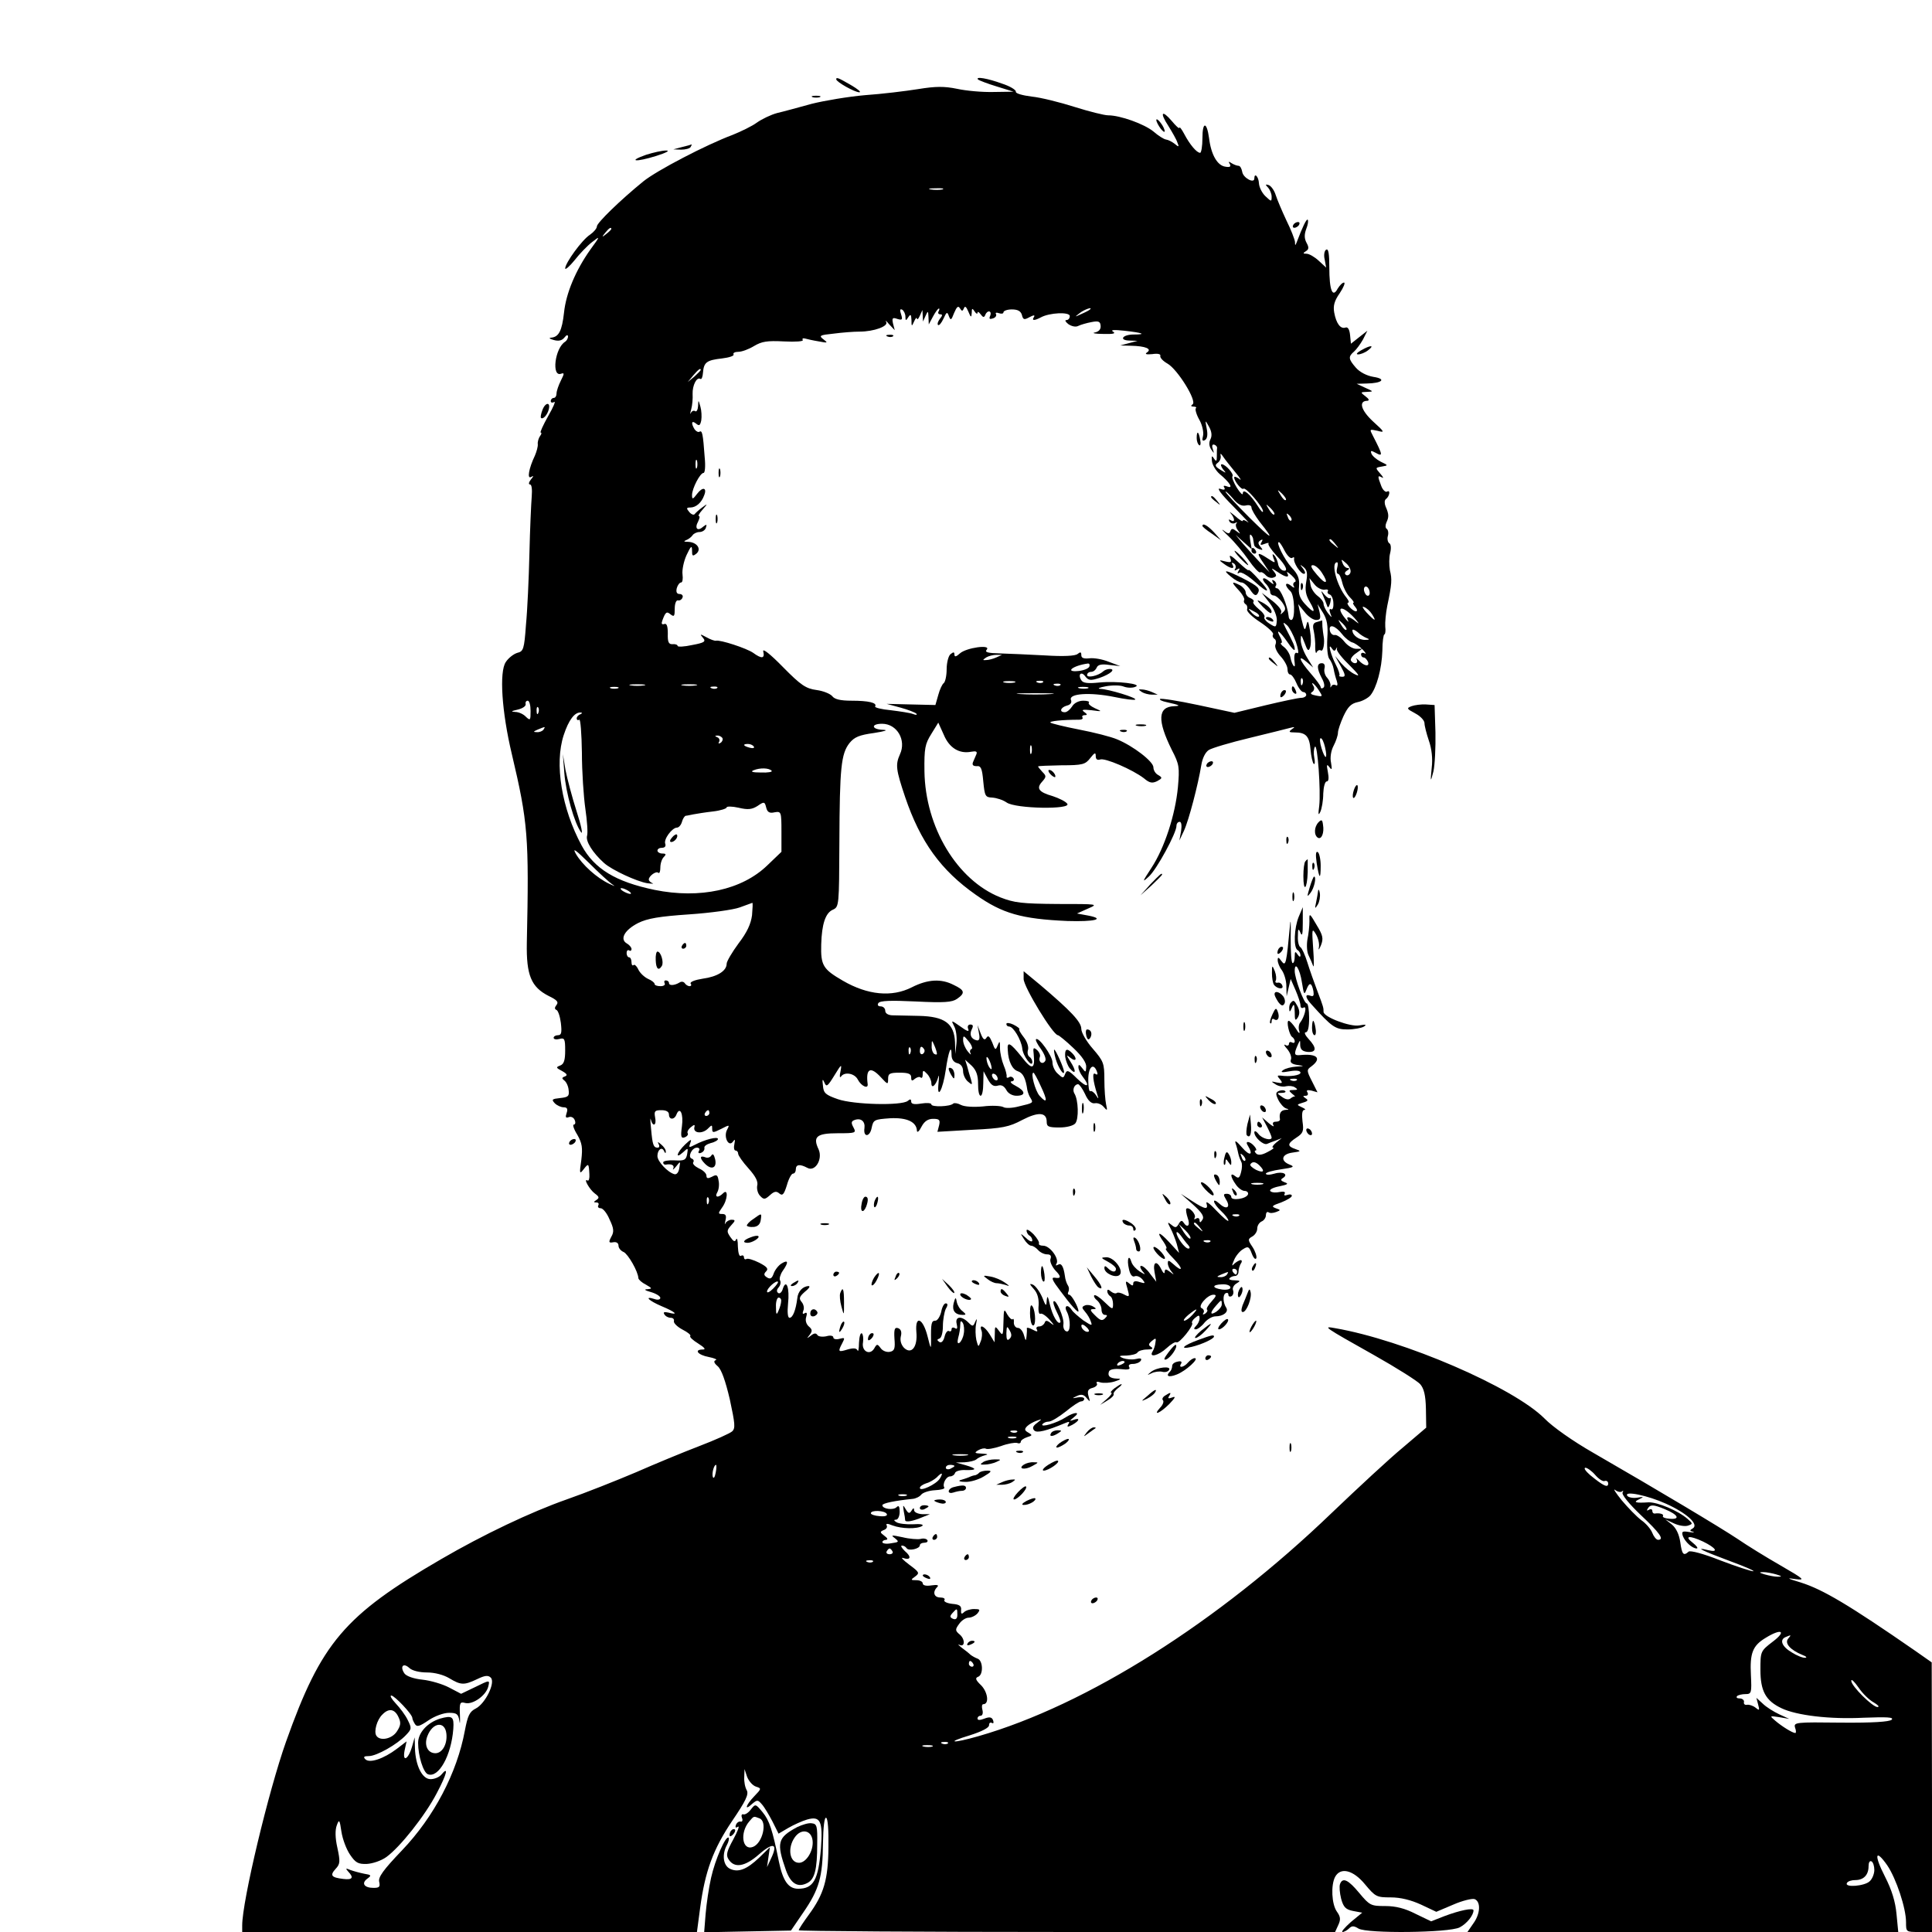 <?xml version="1.0" standalone="no"?>
<!DOCTYPE svg PUBLIC "-//W3C//DTD SVG 20010904//EN"
 "http://www.w3.org/TR/2001/REC-SVG-20010904/DTD/svg10.dtd">
<svg version="1.0" xmlns="http://www.w3.org/2000/svg"
 width="670pt" height="670pt" viewBox="0 0 670 670"
 preserveAspectRatio="xMidYMid meet">
<g transform="translate(0,670) scale(0.1,-0.1)"
fill="#000000" stroke="none">
<path d="M2900 6425 c0 -9 64 -45 80 -45 8 0 -5 11 -29 25 -45 26 -51 28 -51
20z"/>
<path d="M3392 6424 c4 -3 32 -14 65 -24 l58 -18 -69 -1 c-39 -1 -95 4 -127
11 -44 9 -74 9 -135 -1 -44 -7 -126 -17 -184 -21 -58 -5 -141 -19 -185 -30
-44 -12 -98 -27 -120 -32 -22 -6 -53 -21 -70 -33 -16 -12 -55 -31 -85 -43 -91
-34 -262 -123 -309 -161 -81 -66 -161 -144 -161 -156 0 -7 -11 -20 -24 -29
-27 -17 -86 -98 -86 -117 0 -6 15 7 33 29 17 22 45 51 61 63 28 22 28 21 -7
-27 -51 -72 -84 -151 -91 -218 -7 -63 -18 -85 -45 -87 -9 -1 -5 -4 9 -8 17 -5
29 -2 37 8 8 10 12 11 13 4 0 -6 -5 -15 -10 -18 -36 -22 -48 -124 -14 -111 12
4 11 0 -1 -24 -8 -16 -15 -36 -15 -45 0 -8 -4 -15 -10 -15 -5 0 -10 -5 -10
-11 0 -5 5 -7 12 -3 6 4 -3 -18 -21 -49 -18 -32 -29 -57 -26 -57 4 0 3 -6 -2
-12 -5 -7 -9 -20 -8 -28 1 -8 -4 -26 -10 -40 -21 -44 -28 -83 -13 -74 10 6 9
3 -1 -9 -7 -9 -9 -17 -3 -17 6 0 8 -17 6 -42 -2 -24 -6 -113 -8 -198 -2 -85
-7 -196 -12 -247 -6 -85 -9 -92 -30 -97 -13 -4 -31 -18 -40 -32 -23 -34 -14
-172 21 -319 56 -237 60 -286 52 -655 -2 -112 15 -153 76 -184 29 -14 35 -21
27 -31 -7 -9 -7 -14 -1 -17 6 -1 13 -22 16 -45 4 -34 2 -43 -10 -43 -8 0 -15
-4 -15 -9 0 -5 9 -7 20 -4 18 5 20 0 20 -40 0 -33 -4 -47 -17 -52 -16 -6 -15
-8 6 -19 18 -10 20 -15 10 -19 -11 -4 -11 -7 -2 -14 7 -5 14 -20 15 -33 3 -22
-2 -25 -30 -28 -28 -3 -30 -5 -18 -18 8 -8 22 -14 31 -14 12 0 15 -6 10 -20
-5 -15 -3 -18 8 -14 8 3 17 -2 20 -10 4 -9 2 -16 -3 -16 -5 0 0 -16 12 -35 17
-30 19 -45 14 -88 -7 -48 -6 -50 8 -32 17 22 18 21 20 -17 1 -15 -2 -24 -6
-22 -17 10 7 -32 25 -45 15 -11 16 -15 6 -22 -11 -7 -11 -9 -1 -9 7 0 10 -4 7
-10 -3 -5 0 -10 8 -10 8 0 22 -17 31 -39 15 -31 16 -43 6 -60 -10 -19 -9 -22
7 -19 11 2 18 -3 18 -12 0 -8 8 -18 18 -22 15 -7 50 -67 51 -91 1 -5 12 -15
26 -22 22 -13 23 -14 5 -16 -13 0 -9 -4 13 -10 17 -5 32 -14 32 -20 0 -6 -9
-8 -20 -4 -38 12 -20 -6 25 -25 48 -20 60 -32 23 -22 -14 3 -19 2 -14 -6 4 -7
14 -12 22 -12 8 0 13 -5 11 -12 -1 -7 13 -20 30 -29 18 -9 30 -19 27 -22 -4
-3 9 -15 27 -26 22 -14 28 -21 17 -21 -33 0 -18 -19 20 -26 20 -4 31 -9 24
-11 -8 -3 -6 -10 7 -21 13 -11 27 -51 42 -115 18 -84 20 -100 8 -111 -8 -7
-59 -30 -114 -51 -55 -21 -154 -62 -220 -91 -66 -28 -174 -71 -240 -94 -125
-44 -289 -122 -435 -207 -336 -195 -416 -290 -538 -633 -61 -172 -152 -553
-152 -637 l0 -23 789 0 788 0 11 83 c17 127 45 204 111 302 47 69 58 92 51
106 -6 10 -10 30 -9 46 l1 28 9 -27 c6 -15 19 -30 31 -34 19 -6 19 -7 -6 -33
-30 -31 -36 -53 -8 -27 18 15 20 15 34 -1 9 -10 25 -37 37 -60 l21 -42 34 20
c19 11 48 24 65 29 46 13 55 -5 48 -100 -9 -110 -26 -140 -79 -140 -34 0 -53
27 -67 95 -22 109 -33 142 -56 170 -25 30 -25 30 -41 10 -8 -11 -20 -19 -26
-17 -6 2 -8 -4 -5 -12 4 -9 1 -15 -5 -13 -6 1 -13 -4 -16 -12 -3 -9 0 -11 7
-6 7 4 -1 -16 -16 -44 -22 -40 -26 -54 -17 -68 20 -33 57 -27 106 16 50 44 67
38 42 -14 l-14 -30 5 35 5 34 -37 -36 c-44 -42 -74 -53 -103 -38 -22 12 -27
49 -9 82 6 11 8 22 6 25 -10 9 -47 -76 -61 -139 -8 -35 -16 -91 -19 -126 l-5
-63 150 3 151 3 43 63 c55 80 67 123 68 239 1 57 5 92 11 89 6 -2 9 -44 8
-102 -1 -113 -16 -163 -68 -234 -19 -26 -35 -50 -35 -54 0 -3 419 -6 930 -6
l930 0 11 24 c9 19 8 29 -5 47 -18 26 -21 91 -6 120 19 35 63 24 104 -26 36
-43 40 -45 89 -45 34 0 70 -9 105 -25 l53 -25 59 25 c32 14 66 22 74 19 22 -9
20 -51 -5 -85 l-20 -29 747 0 747 0 -6 62 c-4 43 -16 83 -40 130 -39 76 -34
99 8 39 31 -46 65 -148 65 -197 0 -34 0 -34 45 -34 l45 0 0 468 -1 467 -57 40
c-231 160 -321 213 -397 237 -47 14 -51 17 -20 12 37 -5 33 -1 -50 47 -49 28
-117 70 -149 92 -60 40 -274 168 -501 299 -70 40 -141 90 -169 119 -108 108
-488 272 -726 313 -44 8 -42 6 136 -94 78 -44 149 -89 159 -100 13 -15 19 -38
20 -86 l1 -65 -81 -69 c-45 -37 -156 -140 -247 -227 -394 -379 -849 -666
-1225 -774 -91 -26 -116 -23 -30 3 41 13 67 26 67 35 0 8 4 11 10 8 5 -3 7 0
4 9 -4 11 -12 13 -30 6 -15 -6 -24 -6 -24 0 0 6 5 10 11 10 6 0 9 9 6 20 -3
11 -2 20 3 20 21 0 16 41 -7 65 -20 19 -22 26 -11 30 19 7 17 57 -2 63 -8 3
-19 9 -25 14 -5 5 -19 16 -30 24 -11 9 -15 13 -8 10 19 -10 21 18 2 35 -17 14
-17 18 -3 37 8 12 23 22 33 22 10 0 24 7 31 15 10 13 9 15 -12 15 -13 0 -29
-5 -35 -11 -8 -8 -11 -6 -10 7 2 15 -6 20 -31 22 -18 2 -30 8 -27 13 4 5 -3 9
-14 9 -22 0 -28 19 -11 36 7 7 1 9 -20 6 -18 -3 -30 0 -30 7 0 6 -10 11 -22
11 -20 0 -21 1 -4 13 16 12 14 15 -21 41 -21 16 -31 26 -21 23 26 -9 30 4 6
24 -11 11 -16 19 -10 19 6 0 13 -4 16 -9 7 -11 46 -2 46 10 0 5 7 9 16 9 8 0
13 4 10 9 -3 5 -14 7 -24 4 -9 -2 -38 0 -62 6 -38 8 -42 8 -27 -3 16 -13 15
-14 -13 -18 -16 -3 -30 -1 -30 4 0 4 6 8 13 8 7 1 5 6 -6 14 -16 12 -16 14 -2
20 9 3 13 10 10 16 -4 7 3 7 20 0 32 -12 85 -13 103 -2 7 5 -6 8 -31 6 -24 -1
-50 2 -58 7 -10 6 -10 9 -1 9 6 0 12 12 12 27 0 19 -3 24 -11 16 -11 -11 -49
-6 -49 7 0 7 45 16 105 22 11 1 25 8 30 15 6 7 27 14 47 15 21 1 35 5 33 9 -8
12 6 39 20 39 7 0 15 5 17 12 2 6 18 11 36 10 41 -1 41 5 0 17 l-33 9 31 1
c16 1 34 5 40 10 5 5 18 11 29 14 14 3 11 5 -10 6 -26 1 -27 3 -12 12 9 5 21
8 26 5 5 -3 28 1 52 9 24 9 49 13 56 11 7 -3 13 -1 13 4 0 5 10 12 22 16 19 6
19 7 4 16 -13 7 -14 12 -4 22 7 7 22 15 33 19 20 7 20 7 1 -8 -14 -10 -17 -18
-9 -26 9 -9 40 -2 107 26 14 6 17 5 11 -4 -6 -10 -3 -11 14 -2 25 14 28 26 4
17 -15 -5 -15 -4 1 9 26 20 2 19 -28 0 -30 -20 -89 -37 -81 -24 4 5 13 9 22 9
9 0 35 16 59 35 23 19 47 35 53 35 6 0 11 4 11 9 0 5 -10 7 -22 5 -21 -4 -22
-4 -3 5 15 7 24 5 34 -8 12 -14 12 -13 6 7 -5 18 -2 25 14 29 11 3 18 10 15
15 -4 6 1 8 12 4 11 -3 33 -2 49 3 22 7 25 10 9 10 -25 1 -34 9 -28 25 3 7 18
10 41 8 25 -3 34 -1 29 7 -4 7 1 11 13 11 11 0 23 5 27 11 5 8 -1 10 -17 6
-13 -3 -33 -1 -44 3 -17 7 -15 9 12 9 17 1 35 5 38 11 3 5 18 10 33 10 18 0
23 3 14 9 -10 6 -10 10 3 21 13 11 15 10 12 -6 -1 -11 -6 -25 -10 -31 -14 -23
21 -14 49 12 14 13 30 23 34 20 9 -6 62 60 54 67 -2 3 2 11 11 18 12 10 15 10
15 -2 0 -8 -5 -19 -12 -26 -8 -8 -9 -12 -1 -12 6 0 20 10 30 23 10 12 27 22
38 22 27 0 46 15 38 29 -12 18 -13 45 -3 51 6 3 10 1 10 -5 0 -6 5 -8 11 -5 6
4 8 13 5 21 -3 7 3 18 12 23 15 9 14 10 -7 11 -13 0 -21 3 -17 7 4 5 13 8 19
8 7 0 12 7 12 15 0 8 4 21 8 28 5 6 4 12 0 12 -5 0 -15 -6 -22 -12 -10 -11
-10 -8 -1 13 6 14 20 31 31 37 17 11 21 9 30 -15 6 -16 13 -23 16 -16 2 6 -4
24 -13 38 -17 25 -17 28 -1 37 9 5 17 17 17 27 0 11 7 21 15 25 8 3 15 13 15
21 0 9 4 14 9 11 5 -4 17 -3 27 1 16 6 16 7 -2 13 -16 6 -13 9 19 20 20 8 37
18 37 23 0 5 -7 6 -16 3 -9 -3 -12 -2 -9 4 4 7 -3 9 -19 6 -14 -3 -28 -1 -31
4 -3 5 11 12 32 16 29 6 33 9 18 14 -13 5 -15 9 -7 14 22 13 2 25 -28 16 -17
-5 -30 -5 -30 0 0 4 24 11 53 15 43 6 48 9 30 16 -34 13 -29 37 10 42 29 4 30
5 10 12 -30 10 -29 19 3 40 23 15 26 22 21 56 -3 26 -1 39 6 40 7 0 3 4 -8 9
-19 9 -19 9 3 16 18 5 20 9 10 15 -10 7 -11 9 0 9 7 0 10 5 6 12 -5 7 0 9 14
6 l21 -6 -19 38 c-19 37 -19 40 -2 52 37 28 20 45 -40 39 -20 -2 -21 4 -8 34
9 20 9 20 9 0 1 -15 8 -21 26 -23 31 -2 32 14 3 45 -12 13 -16 23 -10 23 8 0
12 18 12 50 0 28 -4 50 -8 50 -10 0 -42 87 -42 113 0 35 18 7 25 -40 7 -43 8
-45 16 -24 10 26 18 24 24 -7 2 -15 0 -19 -11 -15 -19 7 -18 -6 4 -30 71 -79
83 -87 125 -87 23 0 49 5 57 10 11 7 6 8 -16 4 -31 -6 -124 29 -124 47 0 14 0
16 -21 71 -11 29 -27 74 -35 100 -8 26 -19 50 -24 53 -6 3 -10 21 -9 38 0 27
2 29 9 12 6 -14 8 -4 8 35 l0 54 -14 -33 c-16 -39 -19 -107 -4 -116 6 -3 10
-12 10 -18 0 -7 -4 -6 -10 3 -8 12 -10 11 -10 -7 0 -13 -3 -23 -7 -23 -5 0 -7
39 -7 87 1 49 0 70 -2 48 -13 -140 -15 -148 -30 -128 -10 14 -13 15 -13 3 0
-8 6 -24 14 -34 8 -11 16 -36 16 -55 l1 -36 7 30 7 30 17 -39 c9 -21 17 -45
17 -53 0 -8 5 -11 11 -7 13 7 3 -33 -12 -52 -5 -6 -7 -20 -3 -30 3 -11 -3 -7
-12 9 -10 15 -21 27 -25 27 -9 0 2 -49 12 -56 5 -3 9 -10 9 -15 0 -6 -4 -7
-10 -4 -5 3 -10 1 -10 -5 0 -6 -6 -8 -12 -4 -7 4 -5 -2 6 -14 10 -12 16 -28
13 -36 -4 -10 2 -16 21 -19 27 -4 27 -4 -3 -6 -16 -1 -37 -6 -45 -12 -11 -8
-5 -9 23 -4 23 4 37 2 37 -5 0 -9 -37 -15 -69 -10 -12 1 -13 -1 -2 -13 10 -13
9 -15 -11 -11 -21 5 -21 4 -5 -6 10 -7 27 -10 37 -7 10 2 24 1 31 -4 11 -7 9
-9 -5 -9 -17 0 -18 -2 -5 -13 8 -6 12 -11 10 -10 -2 2 -9 -1 -15 -6 -7 -6 -18
-4 -30 5 -19 13 -19 14 -1 14 10 0 16 3 12 6 -3 4 -13 4 -21 1 -12 -5 -13 -10
-3 -31 7 -14 19 -27 27 -30 11 -3 11 -4 -2 -5 -16 -1 -23 -12 -19 -33 0 -5 -6
-8 -15 -8 -9 0 -12 -5 -8 -12 4 -7 -3 -4 -16 7 l-23 20 17 -32 c9 -18 16 -34
16 -38 0 -12 -34 -4 -46 13 -7 9 -14 12 -14 5 0 -17 31 -45 44 -40 6 3 20 8
31 12 l20 8 -20 -16 c-11 -9 -15 -17 -10 -17 6 0 -3 -7 -19 -15 -20 -11 -33
-12 -40 -5 -5 5 -6 10 -2 10 5 0 3 7 -4 15 -15 18 -34 20 -23 3 21 -34 8 -39
-19 -8 -19 22 -27 28 -23 15 4 -11 8 -28 10 -38 2 -9 7 -21 10 -27 3 -5 3 -21
-1 -35 -5 -20 -9 -23 -20 -14 -19 15 -18 -1 2 -29 8 -12 22 -22 30 -22 9 0 14
-6 12 -12 -6 -16 -58 -23 -58 -9 0 6 -7 11 -15 11 -13 0 -13 -3 -3 -20 17 -27
2 -37 -22 -15 -29 26 -25 3 5 -25 14 -13 25 -28 25 -33 0 -5 -18 10 -41 34
-22 24 -38 36 -35 26 7 -23 -4 -22 -50 8 l-39 25 42 -37 c32 -29 40 -42 33
-53 -7 -11 -10 -11 -10 -2 0 7 -5 10 -12 6 -6 -4 -8 -3 -5 3 7 11 -20 40 -29
31 -2 -3 0 -17 5 -32 10 -26 -1 -37 -15 -15 -5 8 -10 6 -16 -5 -8 -14 -12 -15
-25 -4 -15 12 -15 10 -4 -11 7 -13 17 -38 22 -55 l8 -31 -34 37 c-36 39 -47
39 -19 0 8 -12 12 -22 8 -22 -5 0 7 -16 26 -35 34 -35 33 -50 -2 -18 -15 13
-18 14 -18 2 0 -8 6 -21 13 -29 10 -12 9 -12 -5 -1 -15 11 -18 11 -19 0 0 -8
-5 -4 -11 8 -16 34 -31 28 -24 -9 l6 -33 -21 27 c-11 16 -25 28 -31 28 -6 0
-4 -7 3 -17 13 -15 12 -15 -9 -2 -12 8 -25 22 -28 32 -9 30 -17 11 -9 -23 4
-20 12 -30 20 -26 8 3 19 -2 27 -11 11 -14 10 -15 -10 -9 -14 5 -22 3 -22 -5
0 -9 -3 -9 -15 1 -12 10 -13 7 -5 -19 8 -29 7 -30 -12 -20 -11 6 -22 8 -25 5
-4 -3 -12 -1 -20 5 -9 8 -13 8 -13 1 0 -6 5 -14 10 -17 6 -3 10 -16 10 -27 0
-21 -2 -20 -30 7 -16 16 -32 26 -35 23 -3 -3 1 -11 10 -18 8 -7 15 -21 15 -31
0 -11 5 -19 12 -19 9 0 9 -3 0 -12 -10 -10 -17 -7 -34 10 -17 16 -19 22 -8 22
13 0 13 2 1 9 -8 5 -20 7 -28 4 -12 -5 -12 -8 0 -22 8 -9 17 -24 20 -34 6 -16
3 -15 -26 4 -17 13 -36 29 -40 36 -13 21 -29 16 -17 -6 14 -28 13 -74 -2 -68
-7 2 -12 13 -10 25 3 22 -26 88 -34 79 -3 -3 2 -19 11 -37 9 -18 15 -34 12
-36 -8 -9 -27 23 -36 62 -7 30 -9 33 -11 14 -1 -22 -3 -21 -16 12 -9 20 -23
39 -32 43 -13 5 -12 2 3 -15 13 -14 18 -33 17 -56 -2 -20 1 -33 6 -30 5 3 20
-7 33 -22 15 -17 17 -21 5 -12 -15 12 -20 12 -23 3 -3 -7 -11 -13 -19 -13 -9
0 -12 -5 -8 -11 4 -8 0 -8 -15 0 -12 7 -21 8 -20 4 1 -4 0 -17 -1 -28 -2 -17
-3 -16 -9 5 -4 14 -13 25 -21 25 -8 0 -14 9 -14 18 1 10 -1 16 -4 12 -3 -3
-12 5 -19 17 -11 21 -12 19 -13 -27 -1 -46 -2 -49 -15 -31 -14 19 -15 18 -15
-10 l-1 -29 -17 28 c-18 29 -38 37 -28 12 3 -8 2 -25 -3 -37 -8 -21 -8 -21
-15 5 -3 15 -4 39 -1 55 4 19 3 22 -3 8 -7 -17 -9 -17 -24 -2 -24 24 -47 21
-40 -6 3 -14 2 -19 -6 -14 -7 4 -12 2 -12 -4 0 -6 -4 -9 -9 -6 -5 3 -12 -6
-15 -19 -4 -16 -11 -23 -18 -19 -9 6 -9 9 0 12 7 2 12 21 12 43 0 22 5 49 10
60 8 13 7 19 0 19 -6 0 -13 -13 -16 -30 -4 -16 -13 -30 -20 -30 -14 0 -16 -9
-15 -70 0 -31 -1 -29 -12 15 -16 64 -44 76 -39 16 5 -52 -17 -80 -43 -55 -10
11 -14 25 -11 39 4 15 1 25 -9 29 -12 4 -15 -3 -13 -36 3 -35 0 -43 -16 -46
-11 -2 -25 3 -32 13 -11 15 -13 15 -22 -1 -15 -26 -45 -10 -39 21 2 14 0 28
-4 31 -5 3 -9 -12 -10 -33 0 -21 -3 -33 -5 -26 -4 8 -14 9 -35 3 -32 -10 -34
-8 -18 22 10 19 9 20 -10 15 -11 -3 -21 -1 -21 5 0 6 -11 8 -24 4 -14 -3 -28
-1 -31 4 -5 8 -12 7 -23 -2 -15 -11 -15 -11 -4 3 10 13 9 19 -3 29 -9 8 -13
21 -9 33 4 13 2 17 -5 13 -7 -5 -9 -1 -5 9 4 8 1 22 -6 30 -10 12 -8 18 11 35
13 10 20 19 14 20 -20 0 -38 -18 -40 -43 -5 -39 -15 -67 -27 -67 -6 0 -8 19
-5 49 6 54 -6 88 -18 52 -3 -12 -11 -19 -16 -15 -6 4 -6 11 1 19 7 8 9 19 5
25 -3 5 1 20 9 32 22 31 20 41 -4 26 -11 -7 -23 -23 -27 -35 -6 -17 -12 -20
-23 -13 -11 7 -12 12 -3 21 9 9 3 16 -24 30 -20 10 -40 16 -44 13 -5 -3 -9 0
-9 6 0 6 -5 8 -10 5 -6 -4 -10 9 -11 32 0 21 -3 32 -6 25 -4 -10 -9 -8 -20 8
-13 19 -13 23 3 41 15 16 15 19 1 19 -8 0 -18 -6 -21 -12 -3 -7 -3 -3 0 10 4
16 1 22 -11 22 -15 0 -15 2 -1 22 20 27 22 68 4 50 -17 -17 -31 -15 -20 4 5 9
7 27 4 40 -3 20 -7 22 -23 13 -14 -7 -19 -6 -19 4 0 8 -12 19 -26 25 -14 7
-23 16 -20 21 4 5 1 11 -5 13 -15 5 0 38 18 38 8 0 11 -5 7 -11 -4 -7 -1 -10
7 -7 8 3 13 10 12 17 -2 6 8 13 22 17 14 3 25 10 25 14 0 10 -46 -2 -80 -20
-21 -11 -22 -10 -16 6 6 15 2 14 -18 -5 -29 -28 -36 -53 -7 -27 17 16 18 16
14 -7 -4 -20 -10 -23 -44 -21 -21 1 -39 -2 -39 -7 0 -5 3 -8 8 -8 21 4 32 -2
27 -13 -4 -7 1 -4 10 7 15 19 15 19 11 -5 -2 -15 -9 -24 -17 -22 -23 6 -59 44
-59 63 0 22 16 34 23 17 4 -8 6 -9 6 -2 1 6 -7 18 -16 25 -11 10 -14 10 -9 2
4 -7 3 -13 -3 -13 -15 0 -18 10 -23 65 -3 28 -3 42 -1 33 7 -28 21 -21 15 7
-4 22 -1 25 22 25 16 0 26 -5 26 -15 0 -19 19 -19 26 0 12 30 25 2 19 -41 -5
-36 -3 -43 10 -38 8 3 13 10 10 14 -3 4 2 14 11 21 12 10 15 10 12 -1 -4 -20
27 -23 46 -5 15 15 16 15 16 0 0 -14 3 -14 31 0 29 15 30 15 21 -2 -14 -25 5
-63 20 -42 7 10 8 8 5 -8 -3 -13 -1 -23 4 -23 5 0 9 -5 9 -11 0 -6 16 -29 36
-51 25 -28 34 -46 30 -60 -2 -11 2 -27 10 -35 13 -14 17 -13 34 2 15 14 23 15
33 6 11 -9 16 -3 26 29 6 22 16 40 21 40 6 0 10 7 10 15 0 17 14 19 40 5 27
-15 54 30 39 64 -21 44 -7 56 66 56 63 0 65 1 55 20 -9 16 -8 22 4 26 22 8 37
-5 34 -28 -5 -33 19 -32 25 1 6 28 9 29 64 33 59 3 92 -13 93 -44 1 -7 8 -1
16 15 10 19 23 27 40 27 22 0 25 -4 21 -22 l-6 -23 121 7 c105 5 128 10 173
34 56 29 85 27 85 -6 0 -17 6 -20 44 -20 25 0 48 6 55 14 13 15 11 82 -3 104
-8 13 0 32 13 32 4 0 15 -15 24 -34 10 -23 22 -34 34 -32 10 2 24 -4 31 -13
12 -14 13 -13 8 9 -3 14 -6 52 -6 86 0 57 -3 64 -40 107 -22 25 -40 56 -40 69
0 24 -36 62 -142 152 l-58 48 0 -27 c0 -27 102 -195 119 -195 3 0 28 -20 53
-44 31 -29 46 -52 45 -66 -1 -20 -2 -20 -14 -4 -10 13 -13 14 -13 3 0 -8 7
-23 15 -33 28 -36 15 -40 -20 -6 -29 29 -35 31 -41 16 -6 -16 -8 -16 -25 0
-11 9 -19 27 -19 40 0 22 -48 89 -57 80 -3 -2 5 -18 17 -34 12 -17 19 -35 15
-41 -9 -15 -25 -4 -19 13 3 7 -2 18 -10 25 -12 10 -14 8 -11 -16 5 -52 -6 -55
-42 -8 -40 50 -51 55 -48 23 2 -40 16 -67 35 -73 18 -6 27 -24 33 -66 2 -8 6
-20 11 -27 10 -17 10 -17 -41 -29 -22 -6 -47 -7 -54 -2 -8 4 -39 6 -70 2 -33
-3 -64 -1 -76 5 -11 6 -23 8 -27 5 -10 -11 -76 -13 -76 -3 0 5 -16 6 -35 3
-24 -4 -35 -2 -35 7 0 9 -4 9 -12 2 -22 -17 -187 -13 -242 6 -43 15 -50 21
-52 47 -3 23 -1 25 5 11 7 -17 11 -14 35 25 24 39 26 41 21 14 -4 -17 -3 -25
2 -18 12 17 47 11 58 -11 12 -23 37 -34 34 -15 -7 54 10 62 46 23 24 -26 25
-26 25 -5 0 18 6 21 40 21 30 0 40 -4 40 -16 0 -13 3 -14 13 -5 8 6 17 8 20 4
4 -3 7 1 7 11 0 15 2 16 15 2 8 -8 15 -23 15 -32 0 -22 16 -8 24 21 3 11 3 2
1 -19 -7 -65 15 -26 25 44 9 63 20 92 20 51 0 -14 7 -25 20 -28 13 -3 20 -14
20 -28 0 -12 8 -29 17 -36 15 -13 16 -12 10 9 -4 12 -10 32 -13 45 l-7 22 23
-21 c16 -16 22 -33 22 -63 0 -23 3 -41 9 -41 5 0 9 19 9 43 l1 42 15 -28 c11
-20 20 -26 34 -22 13 4 22 -1 30 -15 6 -12 21 -20 35 -20 33 0 32 16 -2 34
-16 8 -22 15 -15 16 7 0 10 5 7 10 -4 6 -11 8 -16 4 -5 -3 -9 -2 -8 3 1 4 -3
22 -10 38 -7 17 -13 44 -13 60 0 25 -1 27 -8 10 -7 -18 -9 -18 -19 10 -9 21
-14 26 -20 16 -6 -10 -12 -6 -20 15 l-11 29 5 -28 c4 -19 1 -26 -7 -25 -20 4
-27 20 -18 38 6 12 5 17 -5 17 -8 0 -11 -7 -7 -16 4 -10 -4 -8 -27 9 -33 23
-33 23 -22 1 7 -12 10 -39 8 -59 l-4 -37 -1 41 c-3 65 -36 89 -125 91 -40 1
-82 2 -94 2 -14 1 -23 7 -23 16 0 8 -7 15 -16 15 -9 0 -12 5 -8 11 5 9 43 10
129 6 99 -5 127 -3 144 9 29 20 27 30 -11 48 -44 23 -91 20 -146 -8 -69 -35
-153 -27 -239 23 -69 40 -77 53 -75 126 2 71 15 109 40 120 22 10 22 13 23
235 1 258 6 306 35 343 17 21 34 28 85 35 38 6 51 10 32 11 -41 1 -44 21 -4
21 52 0 85 -57 62 -106 -16 -36 -14 -53 18 -148 53 -156 124 -254 245 -339 92
-65 158 -84 318 -91 94 -3 134 7 71 19 l-38 7 38 17 c37 16 36 16 -105 16
-125 1 -150 4 -199 23 -150 60 -260 243 -263 437 -1 80 2 95 24 130 l24 39 19
-42 c19 -46 54 -67 95 -59 17 3 22 1 18 -9 -3 -8 -9 -20 -12 -28 -3 -9 1 -13
13 -13 15 2 19 -8 23 -53 5 -51 7 -55 31 -56 15 -1 37 -8 50 -17 31 -22 228
-25 210 -4 -6 8 -29 19 -50 26 -49 14 -58 27 -37 50 15 17 15 20 1 34 -8 9
-15 17 -15 19 0 2 37 3 81 4 74 0 83 3 100 25 15 19 19 21 19 7 0 -11 5 -15
15 -12 16 7 113 -35 152 -65 20 -17 29 -18 46 -10 18 10 19 12 4 21 -10 5 -17
17 -17 27 0 20 -70 74 -126 97 -21 9 -80 24 -132 34 -51 10 -96 21 -99 24 -6
5 41 10 99 10 9 0 15 3 12 8 -3 4 1 8 8 8 10 0 9 3 -2 11 -11 8 -5 9 25 6 38
-5 39 -5 12 7 -15 7 -24 15 -21 19 4 4 -5 7 -19 7 -16 0 -32 -8 -39 -20 -7
-11 -18 -20 -25 -20 -21 0 -15 17 7 23 13 3 18 11 14 20 -8 22 66 27 150 10
38 -8 71 -12 73 -9 6 6 -92 36 -121 37 -12 1 -3 5 19 9 22 4 50 4 62 -1 13 -5
31 -5 40 -1 28 10 -63 21 -125 15 -40 -4 -56 -2 -62 8 -13 20 0 33 14 13 11
-14 18 -15 49 -5 38 13 58 31 35 31 -8 0 -18 -4 -23 -9 -17 -15 -55 -23 -55
-12 0 6 6 11 14 11 8 0 16 7 19 14 4 11 17 14 44 10 l38 -4 -40 15 c-22 9 -52
14 -67 12 -20 -2 -28 1 -28 11 0 11 -3 12 -13 4 -8 -7 -49 -9 -112 -5 -55 3
-125 6 -157 7 -42 1 -54 4 -46 13 16 19 -71 7 -93 -13 -13 -12 -19 -13 -19 -4
0 9 -3 10 -14 1 -7 -6 -13 -30 -13 -52 0 -23 -5 -44 -10 -48 -5 -3 -14 -22
-19 -41 l-10 -35 -85 2 -84 2 48 -13 c26 -7 51 -17 55 -21 4 -5 -2 -5 -12 -1
-11 4 -45 9 -77 13 -32 3 -56 9 -54 13 8 13 -23 20 -82 20 -39 0 -59 5 -67 16
-7 8 -31 18 -54 21 -37 5 -54 16 -117 80 -44 45 -71 66 -68 54 6 -25 -5 -27
-35 -5 -23 16 -115 46 -129 42 -4 -1 -19 4 -33 12 -22 12 -24 12 -12 -2 11
-13 5 -17 -38 -25 -27 -6 -50 -7 -50 -3 0 4 -8 7 -17 6 -14 -1 -18 7 -17 37 0
26 -4 36 -12 33 -9 -3 -11 1 -7 12 11 30 15 33 29 21 12 -9 14 -6 14 20 0 18
5 30 11 29 6 -2 14 3 16 10 3 6 -2 12 -10 12 -10 0 -13 7 -10 20 3 11 10 20
15 20 5 0 7 12 5 28 -2 15 4 45 14 67 15 32 19 35 19 16 0 -20 2 -21 15 -11
19 16 2 40 -29 41 -15 0 -16 2 -6 6 8 3 18 11 22 17 4 6 15 11 24 11 10 0 20
7 22 15 4 12 3 13 -10 3 -19 -17 -30 -5 -17 18 5 11 7 19 3 19 -4 0 1 10 12
22 19 22 19 23 -1 8 -11 -8 -23 -19 -26 -23 -3 -4 -12 -1 -19 8 -10 12 -10 15
4 15 20 0 39 17 48 42 11 27 -5 31 -24 6 -15 -20 -18 -21 -18 -5 0 23 28 77
40 77 5 0 7 24 4 53 -6 85 -9 95 -18 90 -4 -3 -12 1 -17 8 -13 21 -11 33 5 20
11 -9 14 -7 18 11 2 13 1 34 -3 48 -7 24 -7 25 -8 2 -1 -13 -5 -21 -10 -18 -5
4 -12 0 -15 -6 -3 -7 -3 -2 1 12 4 14 6 38 5 54 -1 29 14 60 27 52 4 -3 8 7 9
22 3 36 13 43 66 49 25 3 43 9 40 14 -3 5 5 9 17 9 12 0 36 9 54 20 27 16 45
19 104 16 40 -2 69 0 65 5 -3 5 1 7 8 5 7 -2 29 -7 48 -10 31 -6 32 -5 16 7
-17 13 -14 15 35 20 30 4 70 7 90 7 50 0 102 19 92 34 -4 7 1 3 11 -9 l19 -20
-6 23 c-4 19 -2 22 15 16 17 -5 19 -3 13 16 -5 15 -4 20 4 16 6 -4 11 -15 11
-24 0 -15 2 -15 10 -2 8 12 10 10 11 -10 0 -23 1 -23 9 -5 5 11 9 16 10 10 1
-5 5 -1 10 10 l9 20 1 -20 1 -20 9 20 c8 18 9 18 10 -5 l1 -25 15 28 c8 15 17
27 20 27 3 0 2 -4 -1 -10 -3 -5 -1 -10 6 -10 8 0 8 -4 -1 -15 -7 -9 -10 -18
-7 -22 4 -3 12 7 19 22 11 24 13 25 19 8 6 -15 8 -14 18 12 9 21 14 26 20 16
7 -11 9 -11 14 0 3 9 8 6 15 -11 9 -22 11 -22 12 -5 0 17 2 17 10 5 5 -8 10
-10 10 -5 0 6 5 3 11 -5 8 -11 12 -12 16 -2 7 18 24 15 17 -3 -5 -11 -2 -13
10 -9 9 3 13 10 10 15 -3 5 2 6 10 3 9 -3 16 -2 16 3 0 5 13 10 29 10 21 0 31
-6 35 -19 4 -17 8 -18 26 -8 15 8 20 8 16 1 -9 -13 0 -14 23 -2 30 17 101 20
101 5 0 -8 -5 -14 -12 -14 -6 0 -3 -6 7 -14 12 -8 26 -11 35 -6 8 4 29 10 45
13 25 5 31 2 32 -13 1 -12 -6 -20 -20 -23 -12 -2 1 -5 28 -5 35 -1 46 1 35 8
-10 6 3 7 40 3 63 -7 78 -13 32 -13 -39 0 -53 -20 -15 -21 l28 -1 -30 -8 -30
-8 37 -1 c51 -1 74 -11 56 -23 -9 -6 -3 -8 18 -6 20 3 30 0 28 -6 -2 -6 9 -18
25 -27 35 -20 103 -130 87 -141 -7 -5 -6 -8 3 -8 8 0 12 -3 8 -6 -3 -3 2 -22
13 -41 10 -18 15 -43 12 -55 -4 -15 -2 -19 7 -14 8 5 10 19 6 39 -6 32 -6 32
8 7 9 -16 11 -31 5 -43 -6 -11 -5 -24 2 -35 11 -16 11 -16 6 1 -4 11 -2 17 5
15 6 -2 10 -7 10 -11 -1 -4 -1 -17 -1 -29 0 -18 -2 -20 -10 -8 -7 11 -9 10 -7
-9 1 -12 13 -33 27 -45 35 -29 49 -52 26 -43 -11 4 -15 3 -10 -4 4 -8 -1 -9
-15 -4 -13 4 4 -19 46 -61 37 -38 60 -62 51 -55 -10 7 -18 10 -18 5 0 -4 -12
3 -27 17 -16 13 -22 17 -15 9 15 -18 16 -34 0 -24 -7 4 -8 3 -4 -5 4 -6 13 -8
19 -5 7 4 9 4 5 -1 -4 -4 -2 -15 5 -24 10 -14 10 -14 -5 -3 -13 10 -17 10 -21
0 -3 -10 -8 -10 -23 2 -11 8 -3 -1 17 -20 20 -19 51 -56 69 -82 18 -26 36 -45
40 -43 4 3 13 -2 20 -10 6 -7 18 -11 26 -8 12 4 12 8 2 21 -11 13 -9 13 12 -1
29 -20 44 -22 34 -4 -4 6 3 3 15 -8 12 -11 18 -21 12 -23 -6 -2 -8 -9 -4 -15
4 -7 -1 -6 -10 2 -9 7 -17 9 -17 3 0 -5 7 -15 15 -22 15 -13 18 -100 3 -100
-5 0 -9 6 -9 13 -4 37 -28 97 -41 97 -5 0 -7 4 -3 9 3 5 0 13 -6 17 -8 5 -9 3
-4 -7 5 -8 -1 -5 -13 5 -23 20 -31 9 -9 -12 6 -7 12 -18 12 -25 0 -7 6 -12 12
-12 7 0 20 -11 29 -23 13 -19 14 -26 4 -35 -9 -9 -11 -9 -7 -1 4 7 -10 24 -30
40 l-37 28 27 -35 c16 -21 26 -47 25 -61 -2 -24 -3 -25 -25 -11 -13 8 -21 19
-18 23 3 5 -6 17 -20 28 -13 11 -22 22 -18 25 3 4 -2 9 -11 13 -9 3 -16 12
-16 20 0 7 -9 18 -19 24 -31 16 -32 12 -6 -16 14 -15 22 -30 20 -35 -3 -4 -1
-10 4 -14 6 -3 8 -11 6 -18 -3 -7 18 -27 46 -45 27 -18 47 -37 44 -42 -3 -5
-1 -11 4 -15 6 -3 8 -12 4 -21 -3 -8 5 -26 18 -40 13 -14 24 -34 24 -44 0 -11
4 -19 9 -19 5 0 15 -13 22 -30 7 -17 18 -31 24 -31 5 0 10 -4 10 -10 0 -5 -8
-10 -17 -10 -10 0 -66 -12 -125 -26 l-107 -26 -126 27 c-70 15 -129 24 -132
21 -3 -3 8 -8 23 -11 45 -10 51 -13 26 -14 -57 -2 -59 -49 -8 -152 26 -50 27
-60 21 -129 -9 -95 -46 -210 -92 -280 -32 -49 -33 -52 -9 -30 27 24 96 151 96
176 0 8 5 14 11 14 6 0 8 -12 5 -32 l-6 -33 16 34 c17 37 49 160 60 227 4 25
14 45 26 53 11 7 75 26 142 42 66 16 130 32 141 35 16 4 17 3 5 -5 -12 -9 -10
-11 10 -11 39 0 51 -13 55 -60 2 -23 7 -45 11 -49 4 -3 5 6 2 21 -3 15 -2 32
2 38 9 15 21 -154 15 -205 -4 -30 -3 -35 4 -20 5 11 10 39 10 63 1 23 6 42 12
42 7 0 8 12 4 33 -5 25 -4 29 5 17 9 -12 10 -9 6 15 -4 18 0 42 9 59 8 15 15
36 15 45 0 9 9 35 19 57 15 32 26 44 49 49 16 3 36 14 44 23 22 26 40 93 42
155 0 32 4 57 7 57 3 0 5 12 3 27 -1 15 2 47 7 72 16 76 17 92 9 124 -3 18 -3
44 1 59 4 16 3 31 -3 34 -5 3 -8 15 -5 25 3 10 1 22 -4 25 -5 3 -5 13 -1 22 9
19 9 29 -3 56 -4 10 -4 21 1 25 13 9 17 34 4 26 -5 -3 -15 6 -20 20 -13 34
-13 38 3 29 6 -4 4 2 -6 13 -18 21 -18 21 5 25 23 4 23 4 -4 17 -15 8 -29 20
-32 28 -4 11 -1 11 14 3 27 -15 26 -9 -9 59 -12 23 -12 23 16 17 26 -7 26 -5
-16 33 -42 39 -50 71 -19 71 8 1 5 7 -6 15 -19 15 -19 15 5 16 23 1 23 1 -6
14 l-30 14 35 1 c54 1 69 16 23 23 -24 4 -48 17 -61 32 -26 30 -27 38 -6 56 8
7 22 26 31 42 l15 30 -28 -22 -29 -23 -3 30 c-2 20 -8 29 -16 26 -17 -6 -32
14 -39 52 -4 23 0 40 19 67 14 21 20 37 15 37 -6 0 -15 -10 -22 -21 -18 -34
-29 -5 -29 74 0 47 -3 66 -11 61 -6 -3 -9 -19 -5 -34 l5 -28 -26 24 c-14 13
-33 24 -42 24 -13 0 -13 2 -2 9 10 6 11 13 2 29 -8 15 -8 29 -1 48 6 15 8 29
5 32 -4 4 -18 -25 -38 -78 -5 -13 -6 -12 -6 1 -1 9 -14 43 -30 75 -15 32 -32
72 -37 88 -5 16 -16 31 -24 34 -12 4 -13 2 -2 -9 6 -7 12 -21 12 -31 0 -18 -1
-18 -21 1 -12 11 -22 31 -23 45 -1 23 -16 39 -16 17 0 -19 -39 2 -42 23 -2 11
-7 21 -13 21 -5 0 -16 4 -24 9 -10 7 -12 6 -6 -3 5 -9 0 -12 -16 -9 -27 4 -49
41 -56 99 -8 58 -23 58 -23 0 0 -28 -4 -51 -8 -51 -12 0 -36 29 -55 65 -9 17
-16 26 -17 22 0 -5 -12 6 -26 23 -35 41 -43 30 -12 -17 13 -21 28 -47 31 -57
7 -16 5 -17 -9 -5 -9 7 -22 14 -30 15 -8 1 -28 14 -44 28 -32 26 -115 56 -157
56 -13 0 -65 13 -116 29 -50 16 -118 33 -149 36 -32 4 -57 11 -55 17 1 6 -20
19 -48 28 -49 18 -94 26 -83 14z m-124 -381 c-10 -2 -28 -2 -40 0 -13 2 -5 4
17 4 22 1 32 -1 23 -4z m-1148 -137 c0 -2 -8 -10 -17 -17 -16 -13 -17 -12 -4
4 13 16 21 21 21 13z m1659 -280 c-2 -2 -15 -9 -29 -15 -24 -11 -24 -11 -6 3
16 13 49 24 35 12z m-1349 -209 c0 -2 -10 -12 -22 -23 l-23 -19 19 23 c18 21
26 27 26 19z m1855 -356 c17 -20 22 -30 13 -22 -10 7 -18 10 -18 5 1 -14 26
-44 32 -39 7 8 68 -63 68 -78 0 -7 -8 2 -18 18 -25 40 -52 63 -52 44 0 -8 -9
1 -21 20 -11 18 -18 36 -15 39 7 7 -24 42 -37 42 -5 0 -3 -7 4 -17 13 -15 12
-15 -9 -2 -18 11 -20 16 -9 24 8 6 12 17 10 25 -2 9 1 8 9 -4 7 -11 27 -35 43
-55z m-1868 17 c-3 -7 -5 -2 -5 12 0 14 2 19 5 13 2 -7 2 -19 0 -25z m1903
-131 c12 3 20 0 20 -7 0 -7 13 -29 28 -49 55 -69 45 -65 -36 15 -45 45 -82 85
-82 89 0 3 11 -7 25 -23 17 -21 31 -28 45 -25z m139 19 c-3 -3 -11 5 -18 17
-13 21 -12 21 5 5 10 -10 16 -20 13 -22z m-40 -50 c-3 -3 -11 5 -18 17 -13 21
-12 21 5 5 10 -10 16 -20 13 -22z m59 -21 c-3 -3 -9 2 -12 12 -6 14 -5 15 5 6
7 -7 10 -15 7 -18z m-132 -66 c1 -5 2 -13 3 -18 0 -5 8 -12 17 -15 14 -5 15
-4 5 8 -9 11 -9 16 0 22 8 5 9 3 4 -6 -6 -10 -4 -12 11 -6 10 4 16 4 13 1 -3
-3 9 -21 27 -41 35 -36 44 -59 22 -52 -7 3 -15 13 -16 24 -2 10 -8 24 -14 29
-6 6 -6 3 -2 -10 8 -19 7 -19 -19 -2 -38 25 -41 21 -16 -15 l22 -33 -34 35
c-19 20 -45 49 -59 65 l-25 30 28 -25 28 -25 -5 29 c-3 16 -2 25 2 21 4 -3 8
-11 8 -16z m285 -16 c13 -16 12 -17 -3 -4 -17 13 -22 21 -14 21 2 0 10 -8 17
-17z m-176 -23 c9 -17 20 -28 26 -25 5 4 8 3 7 -2 -4 -13 22 -53 34 -53 6 0 5
7 -3 18 -12 15 -12 16 2 5 12 -10 14 -22 9 -50 -5 -29 -2 -46 12 -70 23 -39
16 -43 -17 -7 -17 19 -23 34 -20 60 2 27 -3 42 -26 66 -25 28 -55 88 -44 88 3
0 12 -14 20 -30z m228 -76 c-3 -8 -10 -11 -15 -8 -6 4 -5 10 3 15 9 5 10 9 3
9 -7 0 -15 8 -18 17 -6 15 -5 15 13 -1 11 -10 17 -24 14 -32z m-46 16 c-3 -11
-1 -20 3 -20 5 0 11 -14 15 -31 4 -17 16 -40 26 -50 10 -10 16 -19 13 -19 -4
0 -1 -7 6 -15 7 -8 8 -15 2 -15 -5 0 -15 7 -22 15 -7 8 -9 15 -5 15 5 0 2 8
-6 18 -33 40 -55 122 -32 122 3 0 3 -9 0 -20z m-53 -16 c26 -39 14 -44 -17 -7
-20 23 -24 33 -14 33 8 0 22 -12 31 -26z m9 -59 c9 2 15 0 12 -5 -3 -5 0 -10
7 -12 6 -2 12 -16 12 -30 1 -15 -3 -24 -8 -21 -5 4 -7 -2 -3 -13 7 -18 7 -18
-8 0 -8 11 -15 25 -15 32 0 7 -9 19 -20 27 -11 8 -23 25 -25 38 l-4 24 17 -21
c9 -12 25 -20 35 -19z m157 -11 c0 -8 -4 -12 -10 -9 -5 3 -10 13 -10 21 0 8 5
12 10 9 6 -3 10 -13 10 -21z m-186 -94 c15 0 17 5 12 28 l-7 27 19 -30 c14
-23 18 -44 15 -89 -2 -32 1 -64 7 -71 6 -7 13 -23 15 -35 2 -12 7 -31 11 -42
4 -13 2 -18 -4 -14 -6 3 -13 1 -15 -4 -3 -6 -4 -5 -3 2 1 7 -4 19 -11 27 -8 8
-12 22 -10 32 3 12 0 19 -9 19 -18 0 -18 -18 0 -52 9 -16 11 -30 5 -33 -5 -4
-9 -2 -9 2 0 5 -16 26 -35 48 -39 45 -47 68 -13 39 l22 -19 -22 36 c-12 20
-22 47 -21 60 0 20 2 19 13 -10 10 -28 14 -31 19 -17 4 10 4 36 0 59 -6 36 -8
38 -13 17 -5 -20 -7 -16 -17 25 l-11 50 22 -27 c12 -16 30 -28 40 -28z m194
20 c17 -27 10 -25 -19 6 -13 14 -17 23 -9 19 9 -3 21 -14 28 -25z m-392 -8
c-4 -3 -14 2 -24 12 -16 18 -16 18 6 6 13 -6 21 -14 18 -18z m330 -4 c16 -18
20 -25 8 -15 -24 20 -38 22 -29 5 4 -7 -1 -4 -9 6 -37 45 -11 48 30 4z m-27
-42 c-3 -3 -11 5 -18 17 -13 21 -12 21 5 5 10 -10 16 -20 13 -22z m-175 -42
c8 -24 11 -42 5 -39 -9 6 -13 -8 -9 -35 3 -23 -10 -6 -15 20 -2 12 -12 28 -22
36 -10 7 -14 14 -10 14 4 0 3 9 -3 20 -18 33 -2 22 25 -17 14 -21 25 -32 25
-25 0 12 -4 21 -32 75 -10 20 -9 21 5 9 8 -7 22 -33 31 -58z m161 26 c11 -14
27 -26 35 -28 8 -2 24 -13 35 -24 11 -11 14 -18 8 -14 -7 4 -13 2 -13 -3 0 -6
4 -11 9 -11 5 0 11 -7 15 -15 7 -19 -14 -15 -32 5 -8 8 -11 9 -7 3 7 -15 -11
-18 -20 -4 -3 5 5 17 17 25 l22 16 -21 0 c-12 0 -30 11 -41 25 -11 14 -26 24
-33 23 -7 -2 -15 5 -17 15 -5 25 19 18 43 -13z m85 -13 c11 -4 9 -6 -5 -6 -22
-1 -45 16 -45 33 0 5 8 2 18 -6 9 -9 24 -18 32 -21z m-107 -38 c4 8 5 8 3 0
-1 -7 19 -32 44 -56 32 -32 38 -41 20 -32 -14 6 -35 23 -48 38 l-22 26 20 -36
c16 -29 17 -36 5 -36 -8 0 -13 2 -10 5 2 2 -3 19 -12 36 -18 34 -30 82 -14 57
6 -9 10 -10 14 -2z m-1178 -29 c-11 -5 -27 -9 -35 -9 -13 -1 -13 0 0 9 8 5 24
9 35 9 l20 0 -20 -9z m323 -31 c-2 -7 -19 -14 -38 -16 -50 -5 -19 19 33 26 5
0 7 -4 5 -10z m739 -61 c-3 -8 -6 -5 -6 6 -1 11 2 17 5 13 3 -3 4 -12 1 -19z
m-999 5 c-10 -2 -26 -2 -35 0 -10 3 -2 5 17 5 19 0 27 -2 18 -5z m99 1 c-3 -3
-12 -4 -19 -1 -8 3 -5 6 6 6 11 1 17 -2 13 -5z m-1384 -11 c-13 -2 -33 -2 -45
0 -13 2 -3 4 22 4 25 0 35 -2 23 -4z m180 0 c-13 -2 -33 -2 -45 0 -13 2 -3 4
22 4 25 0 35 -2 23 -4z m1264 1 c-3 -3 -12 -4 -19 -1 -8 3 -5 6 6 6 11 1 17
-2 13 -5z m896 -17 c15 -23 15 -24 -10 -19 -16 3 -21 7 -13 12 7 4 9 13 6 19
-14 22 2 11 17 -12z m-2430 6 c-7 -2 -19 -2 -25 0 -7 3 -2 5 12 5 14 0 19 -2
13 -5z m344 1 c-3 -3 -12 -4 -19 -1 -8 3 -5 6 6 6 11 1 17 -2 13 -5z m1286 -1
c-7 -2 -21 -2 -30 0 -10 3 -4 5 12 5 17 0 24 -2 18 -5z m-130 -20 c-29 -2 -77
-2 -105 0 -29 2 -6 3 52 3 58 0 81 -1 53 -3z m-1803 -59 c0 -32 -1 -34 -16
-20 -8 9 -25 17 -37 17 -17 1 -14 3 8 8 17 4 29 12 28 19 -2 7 2 12 7 12 6 0
10 -16 10 -36z m27 -6 c-3 -8 -6 -5 -6 6 -1 11 2 17 5 13 3 -3 4 -12 1 -19z
m146 -5 c-7 -2 -13 -9 -13 -14 0 -6 4 -8 9 -5 4 3 8 -48 9 -114 0 -66 6 -153
12 -195 6 -41 9 -83 6 -93 -6 -19 19 -59 59 -95 27 -24 113 -64 150 -70 17 -2
24 -2 18 0 -7 3 -13 8 -13 13 0 12 26 31 33 23 4 -3 7 5 7 18 0 14 5 30 12 37
9 9 8 12 -5 12 -9 0 -17 5 -17 10 0 6 7 10 16 10 10 0 14 6 11 14 -6 16 24 56
41 56 6 0 14 9 17 20 3 11 9 20 13 21 4 0 16 3 27 5 11 2 41 7 68 10 26 3 47
10 47 14 0 4 19 4 41 -1 33 -8 47 -6 66 6 23 16 25 15 30 -5 4 -17 12 -21 29
-17 23 4 24 2 24 -66 l0 -71 -49 -47 c-88 -85 -233 -117 -391 -85 -135 28
-209 73 -253 154 -69 128 -95 283 -62 383 17 52 38 80 59 78 6 0 5 -3 -1 -6z
m-128 -53 c-3 -5 -14 -10 -23 -9 -14 0 -13 2 3 9 27 11 27 11 20 0z m620 -29
c3 -5 0 -13 -6 -17 -7 -4 -9 -3 -5 4 3 5 0 13 -6 15 -9 4 -10 6 -1 6 6 1 14
-3 18 -8z m2090 -32 c10 -43 1 -46 -12 -4 -6 19 -7 35 -3 35 5 0 11 -14 15
-31z m-1981 2 c4 -5 -3 -7 -14 -4 -23 6 -26 13 -6 13 8 0 17 -4 20 -9z m963
-23 c-3 -7 -5 -2 -5 12 0 14 2 19 5 13 2 -7 2 -19 0 -25z m-901 -61 c4 -4 -13
-7 -37 -6 -30 0 -38 3 -25 8 22 9 53 8 62 -2z m-551 -395 c11 -7 5 -5 -12 3
-43 20 -94 66 -116 104 -13 23 -1 14 45 -31 35 -35 72 -69 83 -76z m55 -22 c8
-5 11 -10 5 -10 -5 0 -17 5 -25 10 -8 5 -10 10 -5 10 6 0 17 -5 25 -10z m428
-84 c-4 -30 -17 -59 -47 -98 -22 -30 -41 -62 -41 -70 0 -25 -32 -45 -83 -52
-26 -4 -45 -11 -42 -17 4 -5 2 -9 -4 -9 -5 0 -13 5 -16 10 -4 6 -12 7 -18 3
-18 -11 -37 -12 -37 -2 0 5 -5 9 -11 9 -5 0 -7 -4 -4 -10 3 -5 -3 -10 -14 -10
-12 0 -21 3 -21 8 0 4 -10 12 -22 17 -13 6 -28 20 -34 32 -6 13 -14 20 -17 16
-4 -3 -7 1 -7 10 0 10 -4 17 -8 17 -5 0 -9 7 -9 15 0 8 4 12 9 9 4 -3 8 -1 8
5 0 5 -7 14 -16 19 -26 15 -8 47 39 71 32 16 74 23 177 30 74 5 153 16 175 24
22 8 42 15 44 16 2 0 1 -19 -1 -43z m761 -464 c-5 -2 -7 -9 -3 -15 3 -7 -2 -3
-10 7 -9 11 -16 28 -16 39 0 17 2 17 19 -4 11 -13 15 -26 10 -27z m-120 -15
c1 -5 -3 -5 -9 -2 -5 3 -10 16 -9 28 0 21 1 21 9 2 5 -11 9 -24 9 -28z m-92 1
c-3 -8 -6 -5 -6 6 -1 11 2 17 5 13 3 -3 4 -12 1 -19z m48 13 c3 -5 1 -12 -5
-16 -5 -3 -10 1 -10 9 0 18 6 21 15 7z m234 -66 c0 -5 -4 -3 -9 5 -5 8 -9 22
-9 30 0 16 17 -16 18 -35z m365 -11 c4 -10 2 -13 -6 -8 -11 7 -8 -24 7 -71 6
-18 5 -18 -5 -2 -6 9 -15 15 -19 13 -4 -3 -7 15 -7 40 0 44 18 60 30 28z
m-344 -25 c0 -6 -4 -7 -10 -4 -5 3 -10 11 -10 16 0 6 5 7 10 4 6 -3 10 -11 10
-16z m149 -25 c25 -52 23 -64 -4 -34 -15 17 -32 80 -21 80 2 0 14 -21 25 -46z
m888 20 c-3 -3 -12 -4 -19 -1 -8 3 -5 6 6 6 11 1 17 -2 13 -5z m-2037 -114 c0
-5 -5 -10 -11 -10 -5 0 -7 5 -4 10 3 6 8 10 11 10 2 0 4 -4 4 -10z m1858 -165
c-3 -3 -9 2 -12 12 -6 14 -5 15 5 6 7 -7 10 -15 7 -18z m50 -17 c20 -20 14
-27 -12 -15 -13 7 -22 15 -20 19 7 11 18 10 32 -4z m10 -65 c-10 -2 -26 -2
-35 0 -10 3 -2 5 17 5 19 0 27 -2 18 -5z m-1921 -65 c-3 -8 -6 -5 -6 6 -1 11
2 17 5 13 3 -3 4 -12 1 -19z m1840 -44 c-3 -3 -12 -4 -19 -1 -8 3 -5 6 6 6 11
1 17 -2 13 -5z m-136 -41 c13 -16 12 -17 -3 -4 -17 13 -22 21 -14 21 2 0 10
-8 17 -17z m-33 -38 c-3 -3 -13 7 -23 22 l-17 28 23 -22 c12 -12 20 -25 17
-28z m-8 -22 c7 -8 7 -13 1 -13 -12 0 -41 40 -41 55 0 5 7 1 15 -10 8 -11 19
-26 25 -32z m77 11 c-3 -3 -12 -4 -19 -1 -8 3 -5 6 6 6 11 1 17 -2 13 -5z m93
-104 c0 -5 -2 -10 -4 -10 -3 0 -8 5 -11 10 -3 6 -1 10 4 10 6 0 11 -4 11 -10z
m-35 -10 c-3 -5 -14 -10 -23 -9 -14 0 -13 2 3 9 27 11 27 11 20 0z m-1574 -49
c-12 -12 -21 -16 -21 -10 0 12 32 40 38 34 2 -2 -6 -13 -17 -24z m1586 4 c0
-6 -12 -9 -29 -7 -36 5 -36 17 0 18 16 1 29 -4 29 -11z m-65 -48 c-12 -13 -20
-26 -16 -29 3 -3 0 -9 -7 -14 -7 -4 -10 -3 -5 4 3 5 0 12 -6 15 -17 5 19 47
40 47 12 0 10 -5 -6 -23z m-1493 1 c0 -7 -4 -22 -9 -33 -7 -17 -9 -15 -9 13
-1 17 4 32 9 32 6 0 10 -6 9 -12z m1528 -12 c0 -7 -9 -18 -19 -25 -22 -14 -23
-4 -1 21 19 22 20 22 20 4z m-102 -36 c-10 -11 -22 -20 -28 -20 -5 0 1 9 14
20 31 25 37 25 14 0z m-793 -66 c-2 -13 -9 -27 -15 -31 -6 -4 -8 2 -4 18 4 13
7 33 7 44 0 15 3 16 9 7 4 -7 6 -24 3 -38z m434 9 c-7 -7 -26 7 -26 19 0 6 6
6 15 -2 9 -7 13 -15 11 -17z m-275 -26 c-8 -8 -11 -3 -11 19 1 25 2 27 11 11
8 -14 8 -22 0 -30z m399 -81 c0 -2 -7 -7 -16 -10 -8 -3 -12 -2 -9 4 6 10 25
14 25 6z m-373 -242 c-3 -3 -12 -4 -19 -1 -8 3 -5 6 6 6 11 1 17 -2 13 -5z
m-4 -21 c-7 -2 -19 -2 -25 0 -7 3 -2 5 12 5 14 0 19 -2 13 -5z m-170 -60 c-13
-2 -33 -2 -45 0 -13 2 -3 4 22 4 25 0 35 -2 23 -4z m-871 -60 c-3 -16 -7 -22
-10 -15 -4 13 4 42 11 42 2 0 2 -12 -1 -27z m828 23 c0 -2 -7 -6 -15 -10 -8
-3 -15 -1 -15 4 0 6 7 10 15 10 8 0 15 -2 15 -4z m2222 -31 c12 -14 27 -24 33
-21 7 2 12 -2 12 -9 0 -16 -17 -8 -62 29 -16 14 -24 25 -17 26 6 0 22 -11 34
-25z m-2273 -13 c-13 -20 -69 -46 -69 -32 0 5 10 12 22 16 12 3 28 13 36 20
19 20 24 17 11 -4z m2366 -44 c5 4 5 2 2 -4 -4 -7 23 -40 63 -78 66 -62 83
-86 60 -86 -6 0 -15 11 -20 24 -5 13 -22 33 -38 44 -16 12 -46 43 -68 69 -21
26 -31 42 -23 36 9 -7 20 -9 24 -5z m-2482 -15 c-7 -2 -19 -2 -25 0 -7 3 -2 5
12 5 14 0 19 -2 13 -5z m2635 -28 c71 -32 114 -71 93 -85 -12 -7 -12 -9 0 -12
8 -3 2 -3 -13 -1 -24 4 -27 2 -22 -14 8 -21 33 -43 48 -43 6 0 0 9 -14 20 -31
24 -11 26 36 4 45 -22 56 -39 18 -30 -51 13 -21 -2 76 -38 52 -19 88 -35 80
-35 -8 0 -60 17 -115 38 -58 23 -104 35 -109 30 -18 -16 -23 -10 -29 33 -4 27
-14 48 -29 61 l-23 18 30 -14 c17 -8 38 -11 48 -8 18 6 18 7 0 23 -33 29 -105
59 -136 58 -46 -3 -55 0 -32 11 17 8 16 9 -8 5 -15 -2 -30 1 -34 7 -11 18 71
1 135 -28z m-4 -19 c46 -19 54 -36 17 -33 -16 1 -27 5 -24 10 4 6 -12 11 -29
8 -5 0 -8 4 -8 10 0 5 -5 7 -12 3 -7 -4 -8 -3 -4 4 9 15 19 15 60 -2z m-2699
-16 c4 -6 -5 -10 -24 -8 -17 1 -31 6 -31 10 0 12 48 10 55 -2z m20 -130 c3 -5
-1 -10 -10 -10 -9 0 -13 5 -10 10 3 6 8 10 10 10 2 0 7 -4 10 -10z m-68 -36
c-3 -3 -12 -4 -19 -1 -8 3 -5 6 6 6 11 1 17 -2 13 -5z m3133 -44 c20 -6 21 -8
5 -8 -11 0 -31 4 -45 8 -20 6 -21 8 -5 8 11 0 31 -4 45 -8z m-2840 -140 c0
-13 -5 -18 -15 -14 -11 5 -12 9 -2 20 16 18 17 17 17 -6z m2828 -93 c-43 -33
-43 -34 -43 -98 0 -73 18 -107 73 -133 52 -25 168 -39 285 -33 81 3 106 2 97
-7 -8 -7 -65 -11 -176 -10 -157 2 -164 1 -159 -17 4 -10 4 -19 1 -19 -10 0
-48 24 -70 43 -20 17 -19 17 14 12 l35 -6 -35 16 c-19 9 -45 25 -57 37 l-22
20 6 -23 c6 -21 4 -22 -9 -11 -9 7 -22 11 -29 10 -8 -2 -13 3 -11 10 1 6 -6
12 -15 12 -9 0 -13 3 -9 8 4 4 18 7 29 7 21 0 22 4 19 66 -4 76 6 102 51 129
55 34 74 24 25 -13z m53 10 c-13 -16 8 -39 49 -56 14 -5 18 -10 10 -10 -8 -1
-30 8 -47 19 -34 20 -43 44 -20 53 19 8 20 8 8 -6z m-2826 -87 c3 -5 1 -10 -4
-10 -6 0 -11 5 -11 10 0 6 2 10 4 10 3 0 8 -4 11 -10z m-1894 -30 c26 0 57 -8
77 -20 40 -24 51 -25 97 -3 27 13 38 14 47 5 17 -17 -19 -90 -52 -107 -22 -11
-28 -25 -38 -77 -27 -146 -107 -299 -218 -415 -65 -68 -83 -93 -79 -109 4 -18
0 -21 -20 -21 -32 0 -43 16 -21 32 15 11 14 13 -11 17 -15 3 -37 9 -48 13 -16
7 -18 6 -7 -6 20 -21 14 -29 -18 -25 -41 5 -47 12 -26 35 16 17 16 26 6 73 -8
35 -8 62 -2 78 8 22 10 20 16 -22 4 -26 17 -61 30 -80 19 -28 28 -33 58 -32
20 1 50 11 68 24 47 34 134 143 175 222 35 66 42 96 15 63 -7 -8 -23 -15 -37
-15 -29 0 -52 47 -54 107 l-1 38 -9 -32 c-13 -45 -34 -56 -26 -14 l7 32 -34
-26 c-45 -34 -94 -51 -109 -36 -8 8 -5 11 12 11 27 0 98 40 129 73 20 21 20
24 6 52 -8 17 -27 42 -42 58 -14 15 -21 27 -15 27 11 0 73 -65 73 -78 0 -4 4
-13 9 -21 7 -11 16 -8 47 13 22 15 53 26 71 26 27 0 32 -4 36 -27 2 -16 3 -7
2 19 -2 44 0 47 19 42 26 -6 71 26 79 56 6 25 7 25 -48 -2 l-46 -22 -42 22
c-23 12 -64 24 -92 27 -30 3 -55 12 -62 21 -17 24 -5 39 16 20 10 -10 36 -16
62 -16z m5017 -104 c15 -9 21 -15 13 -16 -17 0 -91 73 -91 91 0 8 11 -3 25
-23 14 -21 38 -44 53 -52z m-5116 -51 c9 -19 8 -29 -6 -50 -17 -26 -59 -34
-71 -14 -9 14 2 55 21 73 22 23 43 20 56 -9z m1905 -91 c-3 -3 -12 -4 -19 -1
-8 3 -5 6 6 6 11 1 17 -2 13 -5z m-54 -11 c-7 -2 -21 -2 -30 0 -10 3 -4 5 12
5 17 0 24 -2 18 -5z m-599 -249 c28 -11 11 -86 -23 -99 -37 -14 -46 49 -13 88
17 20 15 19 36 11z m3866 -179 c0 -13 -7 -31 -16 -39 -17 -17 -89 -23 -79 -6
3 6 16 10 29 10 29 0 46 18 46 48 0 13 4 20 10 17 6 -3 10 -17 10 -30z"/>
<path d="M4340 4790 c0 -5 5 -10 11 -10 5 0 7 5 4 10 -3 6 -8 10 -11 10 -2 0
-4 -4 -4 -10z"/>
<path d="M4511 4664 c0 -11 3 -14 6 -6 3 7 2 16 -1 19 -3 4 -6 -2 -5 -13z"/>
<path d="M4588 4635 c5 -11 11 -27 14 -35 3 -10 6 -7 11 9 3 13 3 20 0 17 -3
-3 -12 2 -20 12 -13 16 -13 15 -5 -3z"/>
<path d="M4567 4543 c-13 -3 -16 -11 -11 -31 3 -15 6 -40 5 -57 0 -16 3 -24 5
-17 3 6 10 10 15 6 8 -5 14 28 9 51 -1 6 -3 20 -4 32 0 13 -1 22 -1 22 0 -1
-8 -3 -18 -6z"/>
<path d="M1957 4020 c5 -69 35 -175 58 -206 7 -10 1 22 -15 71 -16 50 -33 115
-39 145 l-9 55 5 -65z"/>
<path d="M2330 3795 c-8 -9 -8 -15 -2 -15 12 0 26 19 19 26 -2 2 -10 -2 -17
-11z"/>
<path d="M2365 3420 c-3 -5 -1 -10 4 -10 6 0 11 5 11 10 0 6 -2 10 -4 10 -3 0
-8 -4 -11 -10z"/>
<path d="M2274 3370 c1 -30 10 -38 21 -20 8 12 -3 50 -15 50 -4 0 -7 -13 -6
-30z"/>
<path d="M1526 740 c-44 -14 -76 -49 -76 -84 0 -45 18 -103 34 -109 37 -14 81
65 88 157 3 43 -3 48 -46 36z m22 -52 c4 -36 -14 -68 -38 -68 -27 0 -40 28
-28 59 18 48 61 54 66 9z"/>
<path d="M2818 6363 c6 -2 18 -2 25 0 6 3 1 5 -13 5 -14 0 -19 -2 -12 -5z"/>
<path d="M4010 6284 c0 -6 7 -19 15 -30 8 -10 14 -14 14 -9 0 6 -6 19 -14 29
-8 11 -15 15 -15 10z"/>
<path d="M2365 6190 l-30 -8 27 -1 c15 0 30 4 33 9 3 6 5 9 3 9 -2 -1 -16 -5
-33 -9z"/>
<path d="M2240 6163 c-65 -23 -36 -26 35 -4 35 11 50 19 35 19 -14 0 -45 -7
-70 -15z"/>
<path d="M4485 5920 c-3 -5 -2 -10 4 -10 5 0 13 5 16 10 3 6 2 10 -4 10 -5 0
-13 -4 -16 -10z"/>
<path d="M3078 5533 c7 -3 16 -2 19 1 4 3 -2 6 -13 5 -11 0 -14 -3 -6 -6z"/>
<path d="M4720 5485 c-14 -8 -19 -14 -10 -14 8 0 24 6 34 14 25 19 9 19 -24 0z"/>
<path d="M1881 5278 c-5 -13 -7 -25 -5 -27 6 -7 22 9 27 29 7 27 -12 25 -22
-2z"/>
<path d="M4150 5181 c0 -11 4 -22 9 -25 4 -3 6 6 3 19 -5 30 -12 33 -12 6z"/>
<path d="M2492 5060 c0 -14 2 -19 5 -12 2 6 2 18 0 25 -3 6 -5 1 -5 -13z"/>
<path d="M4200 4976 c0 -2 8 -10 18 -17 15 -13 16 -12 3 4 -13 16 -21 21 -21
13z"/>
<path d="M2482 4900 c0 -14 2 -19 5 -12 2 6 2 18 0 25 -3 6 -5 1 -5 -13z"/>
<path d="M4170 4876 c0 -3 15 -15 33 -27 l32 -23 -24 27 c-22 24 -41 35 -41
23z"/>
<path d="M4300 4765 c13 -14 26 -25 28 -25 3 0 -5 11 -18 25 -13 14 -26 25
-28 25 -3 0 5 -11 18 -25z"/>
<path d="M4266 4766 c6 -16 4 -18 -17 -13 -23 6 -23 5 -5 -8 24 -18 40 -20 30
-3 -4 7 -3 8 5 4 6 -4 8 -12 5 -18 -5 -7 -2 -8 6 -3 9 6 11 4 5 -5 -5 -8 -4
-11 3 -6 6 4 29 -10 52 -30 51 -46 60 -41 14 8 -19 21 -34 35 -34 31 0 -4 -16
9 -36 28 -23 22 -33 27 -28 15z"/>
<path d="M4269 4700 c13 -11 29 -20 37 -20 7 0 21 -12 30 -26 12 -18 19 -22
25 -13 11 18 4 25 -52 54 -60 30 -72 31 -40 5z"/>
<path d="M4379 4596 c14 -14 26 -24 29 -22 7 8 -8 25 -31 37 -21 11 -21 10 2
-15z"/>
<path d="M4390 4556 c0 -2 7 -7 16 -10 8 -3 12 -2 9 4 -6 10 -25 14 -25 6z"/>
<path d="M4400 4416 c0 -2 8 -10 18 -17 15 -13 16 -12 3 4 -13 16 -21 21 -21
13z"/>
<path d="M4480 4311 c0 -6 4 -13 10 -16 6 -3 7 1 4 9 -7 18 -14 21 -14 7z"/>
<path d="M3960 4300 c8 -5 24 -9 35 -9 l20 0 -20 9 c-11 5 -27 9 -35 9 -13 1
-13 0 0 -9z"/>
<path d="M4447 4303 c-4 -3 -7 -11 -7 -17 0 -6 5 -5 12 2 6 6 9 14 7 17 -3 3
-9 2 -12 -2z"/>
<path d="M4895 4251 c-18 -7 -17 -9 13 -25 17 -9 32 -24 32 -34 0 -9 7 -36 15
-60 10 -28 14 -63 10 -95 -5 -51 -4 -51 6 -12 5 22 8 83 7 135 l-3 95 -30 2
c-16 1 -39 -2 -50 -6z"/>
<path d="M3943 4183 c9 -2 23 -2 30 0 6 3 -1 5 -18 5 -16 0 -22 -2 -12 -5z"/>
<path d="M3888 4163 c7 -3 16 -2 19 1 4 3 -2 6 -13 5 -11 0 -14 -3 -6 -6z"/>
<path d="M4185 4050 c-3 -5 -2 -10 4 -10 5 0 13 5 16 10 3 6 2 10 -4 10 -5 0
-13 -4 -16 -10z"/>
<path d="M3642 4016 c7 -8 15 -12 17 -11 5 6 -10 25 -20 25 -5 0 -4 -6 3 -14z"/>
<path d="M4695 3960 c-4 -12 -5 -24 -2 -27 3 -2 8 5 12 17 4 12 5 24 2 27 -3
2 -8 -5 -12 -17z"/>
<path d="M4573 3849 c-16 -16 -17 -45 -3 -54 13 -8 23 17 18 45 -2 17 -5 19
-15 9z"/>
<path d="M4461 3784 c0 -11 3 -14 6 -6 3 7 2 16 -1 19 -3 4 -6 -2 -5 -13z"/>
<path d="M4566 3708 c9 -57 14 -61 14 -10 0 22 -5 44 -10 47 -7 4 -8 -8 -4
-37z"/>
<path d="M4527 3713 c-4 -3 -7 -27 -7 -51 0 -58 13 -47 15 13 0 25 0 45 0 45
-1 0 -5 -3 -8 -7z"/>
<path d="M4551 3694 c0 -11 3 -14 6 -6 3 7 2 16 -1 19 -3 4 -6 -2 -5 -13z"/>
<path d="M3989 3633 l-34 -38 38 34 c20 19 37 36 37 38 0 8 -8 0 -41 -34z"/>
<path d="M4542 3623 c-10 -34 -10 -36 3 -19 13 17 21 56 12 56 -2 0 -9 -17
-15 -37z"/>
<path d="M4571 3610 c-1 -8 -4 -26 -7 -40 -5 -22 -4 -23 6 -7 6 10 9 28 7 40
-2 12 -5 15 -6 7z"/>
<path d="M4482 3590 c0 -14 2 -19 5 -12 2 6 2 18 0 25 -3 6 -5 1 -5 -13z"/>
<path d="M4541 3505 c0 -16 -3 -45 -7 -63 -3 -19 -2 -43 4 -55 6 -12 13 -29
16 -37 3 -8 3 19 0 60 -5 68 -4 73 9 51 8 -13 13 -33 11 -45 -3 -13 0 -11 7 6
9 23 7 34 -15 70 -25 43 -26 43 -25 13z"/>
<path d="M4437 3413 c-4 -3 -7 -11 -7 -17 0 -6 5 -5 12 2 6 6 9 14 7 17 -3 3
-9 2 -12 -2z"/>
<path d="M4411 3325 c0 -16 3 -34 7 -40 11 -15 35 -17 29 -3 -2 7 -10 12 -16
10 -7 -1 -10 2 -7 7 3 5 2 20 -3 33 -9 22 -10 22 -10 -7z"/>
<path d="M4420 3252 c0 -5 6 -16 13 -27 10 -13 16 -15 21 -6 4 6 2 18 -4 26
-13 16 -30 20 -30 7z"/>
<path d="M4477 3223 c-4 -3 -7 -13 -6 -22 0 -12 3 -11 9 4 7 16 9 14 10 -15 0
-29 2 -32 11 -18 7 12 6 24 -1 38 -12 22 -14 23 -23 13z"/>
<path d="M4413 3183 c-7 -15 -11 -29 -8 -31 3 -3 5 0 5 7 0 7 4 10 9 6 13 -8
20 7 12 27 -5 14 -8 13 -18 -9z"/>
<path d="M3490 3149 c0 -5 4 -9 10 -9 14 0 41 -45 45 -75 2 -27 35 -70 35 -48
0 7 -5 15 -10 18 -6 4 -8 15 -5 24 3 10 -3 29 -14 43 -11 14 -19 27 -16 29 2
2 -7 9 -21 16 -13 6 -24 7 -24 2z"/>
<path d="M4312 3140 c0 -14 2 -19 5 -12 2 6 2 18 0 25 -3 6 -5 1 -5 -13z"/>
<path d="M4550 3135 c0 -14 4 -25 9 -25 4 0 6 11 3 25 -2 14 -6 25 -8 25 -2 0
-4 -11 -4 -25z"/>
<path d="M3767 3109 c4 -15 8 -17 14 -8 8 14 3 29 -11 29 -4 0 -6 -9 -3 -21z"/>
<path d="M3661 3028 c8 -29 29 -61 29 -45 0 12 -29 77 -34 77 -2 0 0 -14 5
-32z"/>
<path d="M3694 3035 c2 -13 9 -32 16 -40 21 -25 23 -9 3 22 -16 25 -16 27 0
14 19 -15 24 -2 5 17 -19 19 -26 14 -24 -13z"/>
<path d="M4390 3051 c0 -5 5 -13 10 -16 6 -3 10 -2 10 4 0 5 -4 13 -10 16 -5
3 -10 2 -10 -4z"/>
<path d="M4351 3024 c0 -11 3 -14 6 -6 3 7 2 16 -1 19 -3 4 -6 -2 -5 -13z"/>
<path d="M3290 2993 c0 -4 5 -15 10 -23 8 -13 10 -13 10 2 0 9 -4 20 -10 23
-5 3 -10 3 -10 -2z"/>
<path d="M4192 2884 c10 -10 20 -15 24 -12 3 4 -5 12 -18 18 -22 12 -22 12 -6
-6z"/>
<path d="M4161 2874 c0 -11 3 -14 6 -6 3 7 2 16 -1 19 -3 4 -6 -2 -5 -13z"/>
<path d="M3752 2855 c0 -16 2 -22 5 -12 2 9 2 23 0 30 -3 6 -5 -1 -5 -18z"/>
<path d="M4370 2861 c0 -5 5 -13 10 -16 6 -3 10 -2 10 4 0 5 -4 13 -10 16 -5
3 -10 2 -10 -4z"/>
<path d="M4326 2802 c-4 -18 -5 -36 -2 -39 11 -12 17 5 14 39 l-3 33 -9 -33z"/>
<path d="M3792 2790 c0 -14 2 -19 5 -12 2 6 2 18 0 25 -3 6 -5 1 -5 -13z"/>
<path d="M4360 2800 c0 -5 5 -10 11 -10 5 0 7 5 4 10 -3 6 -8 10 -11 10 -2 0
-4 -4 -4 -10z"/>
<path d="M4530 2781 c0 -5 5 -13 10 -16 6 -3 10 -2 10 4 0 5 -4 13 -10 16 -5
3 -10 2 -10 -4z"/>
<path d="M1975 2740 c-3 -5 -2 -10 4 -10 5 0 13 5 16 10 3 6 2 10 -4 10 -5 0
-13 -4 -16 -10z"/>
<path d="M4211 2694 c0 -11 3 -14 6 -6 3 7 2 16 -1 19 -3 4 -6 -2 -5 -13z"/>
<path d="M4247 2689 c-4 -13 -4 -25 -2 -28 3 -2 5 2 5 10 0 11 2 11 10 -1 9
-13 10 -13 10 0 0 8 -4 21 -9 28 -6 10 -10 8 -14 -9z"/>
<path d="M2467 2693 c-4 -7 -14 -10 -22 -6 -19 7 -19 -4 0 -23 23 -23 42 -14
35 16 -4 16 -8 21 -13 13z"/>
<path d="M4210 2623 c0 -4 5 -15 10 -23 8 -13 10 -13 10 2 0 9 -4 20 -10 23
-5 3 -10 3 -10 -2z"/>
<path d="M4180 2575 c13 -14 26 -23 28 -20 7 7 -29 45 -41 45 -6 0 0 -11 13
-25z"/>
<path d="M3721 2564 c0 -11 3 -14 6 -6 3 7 2 16 -1 19 -3 4 -6 -2 -5 -13z"/>
<path d="M4276 2567 c3 -10 9 -15 12 -12 3 3 0 11 -7 18 -10 9 -11 8 -5 -6z"/>
<path d="M4040 2542 c6 -13 14 -21 18 -18 3 4 -2 14 -12 24 -18 16 -18 16 -6
-6z"/>
<path d="M2988 2525 c-6 -28 6 -34 16 -9 8 22 7 34 -3 34 -5 0 -11 -11 -13
-25z"/>
<path d="M3033 2535 c-3 -9 -3 -18 -1 -21 3 -3 8 4 11 16 6 23 -1 27 -10 5z"/>
<path d="M2613 2473 c-13 -8 -23 -19 -23 -23 0 -3 10 -6 23 -5 14 1 23 9 25
23 4 26 4 26 -25 5z"/>
<path d="M3895 2460 c3 -5 13 -10 21 -10 8 0 14 -5 14 -12 0 -6 3 -8 7 -4 5 4
-1 14 -11 22 -23 16 -40 19 -31 4z"/>
<path d="M2848 2453 c6 -2 18 -2 25 0 6 3 1 5 -13 5 -14 0 -19 -2 -12 -5z"/>
<path d="M3560 2433 c0 -7 5 -15 10 -18 6 -3 10 -11 10 -17 0 -6 -10 -3 -21 8
-22 19 -22 19 -8 -3 8 -13 19 -23 25 -23 6 0 17 -7 24 -15 7 -8 21 -15 31 -15
12 0 16 -5 12 -16 -3 -8 4 -25 17 -40 21 -21 20 -29 -2 -25 -14 2 -9 -9 20
-47 35 -47 62 -78 62 -69 0 14 -24 57 -32 57 -5 0 -6 5 -3 10 3 6 3 16 -2 23
-4 6 -9 21 -10 32 -5 35 -13 46 -24 39 -8 -4 -9 -3 -5 4 10 17 -23 62 -46 62
-10 0 -17 3 -15 8 2 4 -6 18 -19 32 -13 13 -24 19 -24 13z"/>
<path d="M2603 2409 c-25 -9 -30 -19 -10 -19 15 0 43 17 37 23 -3 3 -15 1 -27
-4z"/>
<path d="M3933 2396 c4 -10 7 -22 7 -27 0 -5 4 -9 9 -9 12 0 2 38 -12 47 -7 4
-8 0 -4 -11z"/>
<path d="M4000 2373 c0 -5 9 -18 20 -28 11 -10 20 -14 20 -8 0 5 -9 18 -20 28
-11 10 -20 14 -20 8z"/>
<path d="M3843 2324 c15 -8 27 -19 27 -24 0 -14 -14 -12 -28 2 -9 9 -12 9 -12
0 0 -18 40 -36 53 -23 15 15 -19 61 -46 61 -21 -1 -20 -2 6 -16z"/>
<path d="M4345 2309 c-4 -6 -5 -12 -2 -15 2 -3 7 2 10 11 7 17 1 20 -8 4z"/>
<path d="M3610 2286 c0 -14 4 -27 8 -30 5 -3 6 8 4 25 -5 35 -12 38 -12 5z"/>
<path d="M3784 2273 c9 -17 20 -35 26 -38 18 -11 10 10 -16 40 l-25 30 15 -32z"/>
<path d="M2890 2279 c0 -5 5 -7 10 -4 6 3 10 8 10 11 0 2 -4 4 -10 4 -5 0 -10
-5 -10 -11z"/>
<path d="M3031 2269 c-7 -12 -10 -23 -8 -26 3 -3 11 5 17 17 15 28 8 35 -9 9z"/>
<path d="M3106 2273 c-6 -14 -5 -15 5 -6 7 7 10 15 7 18 -3 3 -9 -2 -12 -12z"/>
<path d="M3425 2264 c10 -8 24 -14 31 -14 7 0 21 -3 31 -6 16 -6 15 -4 -2 8
-11 8 -33 18 -50 21 -27 5 -28 4 -10 -9z"/>
<path d="M2750 2250 c-9 -6 -10 -10 -3 -10 6 0 15 5 18 10 8 12 4 12 -15 0z"/>
<path d="M3286 2238 c10 -14 21 -24 23 -22 3 3 -6 15 -18 27 l-24 22 19 -27z"/>
<path d="M3370 2256 c0 -2 7 -7 16 -10 8 -3 12 -2 9 4 -6 10 -25 14 -25 6z"/>
<path d="M4296 2224 c-4 -9 -4 -19 -1 -22 2 -3 7 3 11 12 4 9 4 19 1 22 -2 3
-7 -3 -11 -12z"/>
<path d="M2914 2216 c-3 -7 -1 -29 4 -47 9 -33 9 -33 9 14 0 48 -4 57 -13 33z"/>
<path d="M3470 2221 c0 -5 7 -12 16 -15 14 -5 15 -4 4 9 -14 17 -20 19 -20 6z"/>
<path d="M4326 2215 c-4 -11 -12 -30 -17 -42 -5 -15 -5 -23 1 -23 13 0 32 49
27 69 -3 13 -5 12 -11 -4z"/>
<path d="M3330 2211 c0 -10 30 -24 37 -17 3 2 -5 9 -16 16 -12 6 -21 7 -21 1z"/>
<path d="M3307 2180 c-6 -25 5 -40 32 -40 12 0 12 2 -1 13 -9 6 -18 21 -20 32
-3 18 -5 17 -11 -5z"/>
<path d="M3572 2146 c0 -20 4 -39 9 -42 12 -7 11 47 0 65 -6 10 -9 2 -9 -23z"/>
<path d="M2810 2145 c0 -9 6 -12 15 -9 8 4 12 10 9 15 -8 14 -24 10 -24 -6z"/>
<path d="M4235 2110 c-10 -11 -13 -20 -8 -20 13 0 38 29 31 35 -3 3 -13 -4
-23 -15z"/>
<path d="M2916 2105 c-9 -26 -7 -32 5 -12 6 10 9 21 6 23 -2 3 -7 -2 -11 -11z"/>
<path d="M4340 2100 c-6 -11 -8 -20 -6 -20 3 0 10 9 16 20 6 11 8 20 6 20 -3
0 -10 -9 -16 -20z"/>
<path d="M4165 2085 c-16 -14 -25 -25 -19 -25 6 0 21 11 34 25 30 32 24 31
-15 0z"/>
<path d="M3017 2073 c-4 -3 -7 -11 -7 -17 0 -6 5 -5 12 2 6 6 9 14 7 17 -3 3
-9 2 -12 -2z"/>
<path d="M4155 2053 c-52 -19 -67 -34 -23 -24 34 8 78 28 78 36 0 7 -9 5 -55
-12z"/>
<path d="M4052 2010 c-16 -21 -18 -28 -7 -24 16 7 40 43 33 50 -3 2 -14 -10
-26 -26z"/>
<path d="M4180 1989 c0 -5 5 -7 10 -4 6 3 10 8 10 11 0 2 -4 4 -10 4 -5 0 -10
-5 -10 -11z"/>
<path d="M4120 1975 c-14 -17 -35 -21 -24 -4 4 7 -1 10 -12 7 -11 -2 -19 -8
-19 -15 0 -6 -3 -15 -7 -19 -17 -16 -6 -22 22 -11 32 12 81 57 63 57 -6 0 -16
-7 -23 -15z"/>
<path d="M3991 1942 c-14 -12 -14 -12 3 -4 10 5 27 7 36 5 10 -3 21 0 24 6 10
15 -42 10 -63 -7z"/>
<path d="M3864 1885 c-10 -8 -15 -15 -10 -15 4 0 -2 -10 -15 -21 l-24 -21 25
15 c14 8 24 18 22 22 -2 4 5 13 15 21 10 7 15 14 12 14 -3 0 -14 -7 -25 -15z"/>
<path d="M3979 1859 c-23 -19 -23 -20 -2 -10 12 6 25 16 28 21 10 16 -1 12
-26 -11z"/>
<path d="M3798 1863 c6 -2 18 -2 25 0 6 3 1 5 -13 5 -14 0 -19 -2 -12 -5z"/>
<path d="M4040 1860 c-8 -5 -11 -12 -7 -16 4 -4 0 -16 -10 -26 -27 -30 0 -19
32 13 20 21 24 28 11 23 -14 -5 -17 -4 -12 4 9 14 6 15 -14 2z"/>
<path d="M3769 1733 c-13 -17 -13 -17 6 -3 11 8 22 16 24 17 2 2 0 3 -6 3 -6
0 -17 -8 -24 -17z"/>
<path d="M3645 1730 c-8 -13 5 -13 25 0 13 8 13 10 -2 10 -9 0 -20 -4 -23 -10z"/>
<path d="M3674 1695 c-10 -8 -14 -15 -8 -15 5 0 19 7 30 15 10 8 14 15 8 15
-5 0 -19 -7 -30 -15z"/>
<path d="M4472 1680 c0 -14 2 -19 5 -12 2 6 2 18 0 25 -3 6 -5 1 -5 -13z"/>
<path d="M3528 1663 c7 -3 16 -2 19 1 4 3 -2 6 -13 5 -11 0 -14 -3 -6 -6z"/>
<path d="M3410 1630 c-12 -8 -12 -10 5 -9 11 0 29 4 40 9 18 8 18 9 -5 9 -14
0 -32 -4 -40 -9z"/>
<path d="M3635 1620 c-17 -11 -23 -20 -15 -20 17 1 56 28 49 34 -3 3 -18 -4
-34 -14z"/>
<path d="M3551 1621 c-23 -15 3 -20 29 -5 22 12 23 13 5 13 -11 1 -26 -3 -34
-8z"/>
<path d="M3396 1593 c-4 -5 -11 -8 -14 -9 -4 0 -14 -3 -22 -7 -8 -3 -22 -8
-30 -10 -8 -3 0 -6 17 -6 18 -1 47 8 65 19 27 16 29 20 12 20 -11 0 -24 -3
-28 -7z"/>
<path d="M3475 1560 l-20 -9 20 0 c11 0 27 4 35 9 13 9 13 10 0 9 -8 0 -24 -4
-35 -9z"/>
<path d="M3308 1543 c-10 -2 -18 -9 -18 -15 0 -5 7 -7 16 -4 9 3 22 6 30 6 8
0 14 5 14 10 0 10 -12 11 -42 3z"/>
<path d="M3530 1525 c-13 -14 -19 -25 -13 -25 12 0 48 38 41 45 -2 3 -15 -6
-28 -20z"/>
<path d="M3560 1495 c-15 -8 -19 -14 -10 -14 18 -1 46 16 40 23 -3 2 -16 -2
-30 -9z"/>
<path d="M3240 1496 c0 -2 9 -6 20 -9 11 -3 20 -1 20 4 0 5 -9 9 -20 9 -11 0
-20 -2 -20 -4z"/>
<path d="M3134 1460 c3 -14 5 -28 5 -32 1 -8 26 -4 61 11 l25 10 -27 0 c-16 1
-28 7 -28 14 0 9 -3 8 -9 -2 -7 -11 -11 -10 -20 5 -10 17 -10 16 -7 -6z"/>
<path d="M3190 1470 c0 -5 7 -7 15 -4 8 4 15 8 15 10 0 2 -7 4 -15 4 -8 0 -15
-4 -15 -10z"/>
<path d="M3235 1370 c-3 -5 -1 -10 4 -10 6 0 11 5 11 10 0 6 -2 10 -4 10 -3 0
-8 -4 -11 -10z"/>
<path d="M3345 1300 c-3 -5 -1 -10 4 -10 6 0 11 5 11 10 0 6 -2 10 -4 10 -3 0
-8 -4 -11 -10z"/>
<path d="M3200 1236 c0 -2 7 -7 16 -10 8 -3 12 -2 9 4 -6 10 -25 14 -25 6z"/>
<path d="M3785 1150 c-3 -5 -2 -10 4 -10 5 0 13 5 16 10 3 6 2 10 -4 10 -5 0
-13 -4 -16 -10z"/>
<path d="M3355 1000 c-3 -6 1 -7 9 -4 18 7 21 14 7 14 -6 0 -13 -4 -16 -10z"/>
<path d="M2765 364 c-69 -37 -73 -54 -39 -151 17 -46 41 -60 74 -43 25 13 34
46 34 135 1 63 -1 70 -19 72 -11 2 -33 -5 -50 -13z m53 -47 c4 -35 -22 -77
-47 -77 -33 0 -41 51 -15 88 22 32 58 26 62 -11z"/>
<path d="M2537 353 c-4 -3 -7 -11 -7 -17 0 -6 5 -5 12 2 6 6 9 14 7 17 -3 3
-9 2 -12 -2z"/>
<path d="M4647 166 c-3 -8 -1 -31 4 -51 8 -29 16 -37 41 -42 l32 -6 -40 -33
c-21 -19 -34 -34 -28 -34 5 0 16 6 22 12 10 10 17 10 33 0 29 -18 314 -15 351
4 25 13 48 42 48 59 0 10 -48 0 -101 -20 l-46 -18 -54 26 c-37 19 -69 27 -105
27 -50 0 -54 2 -90 45 -38 46 -58 56 -67 31z"/>
</g>
</svg>
